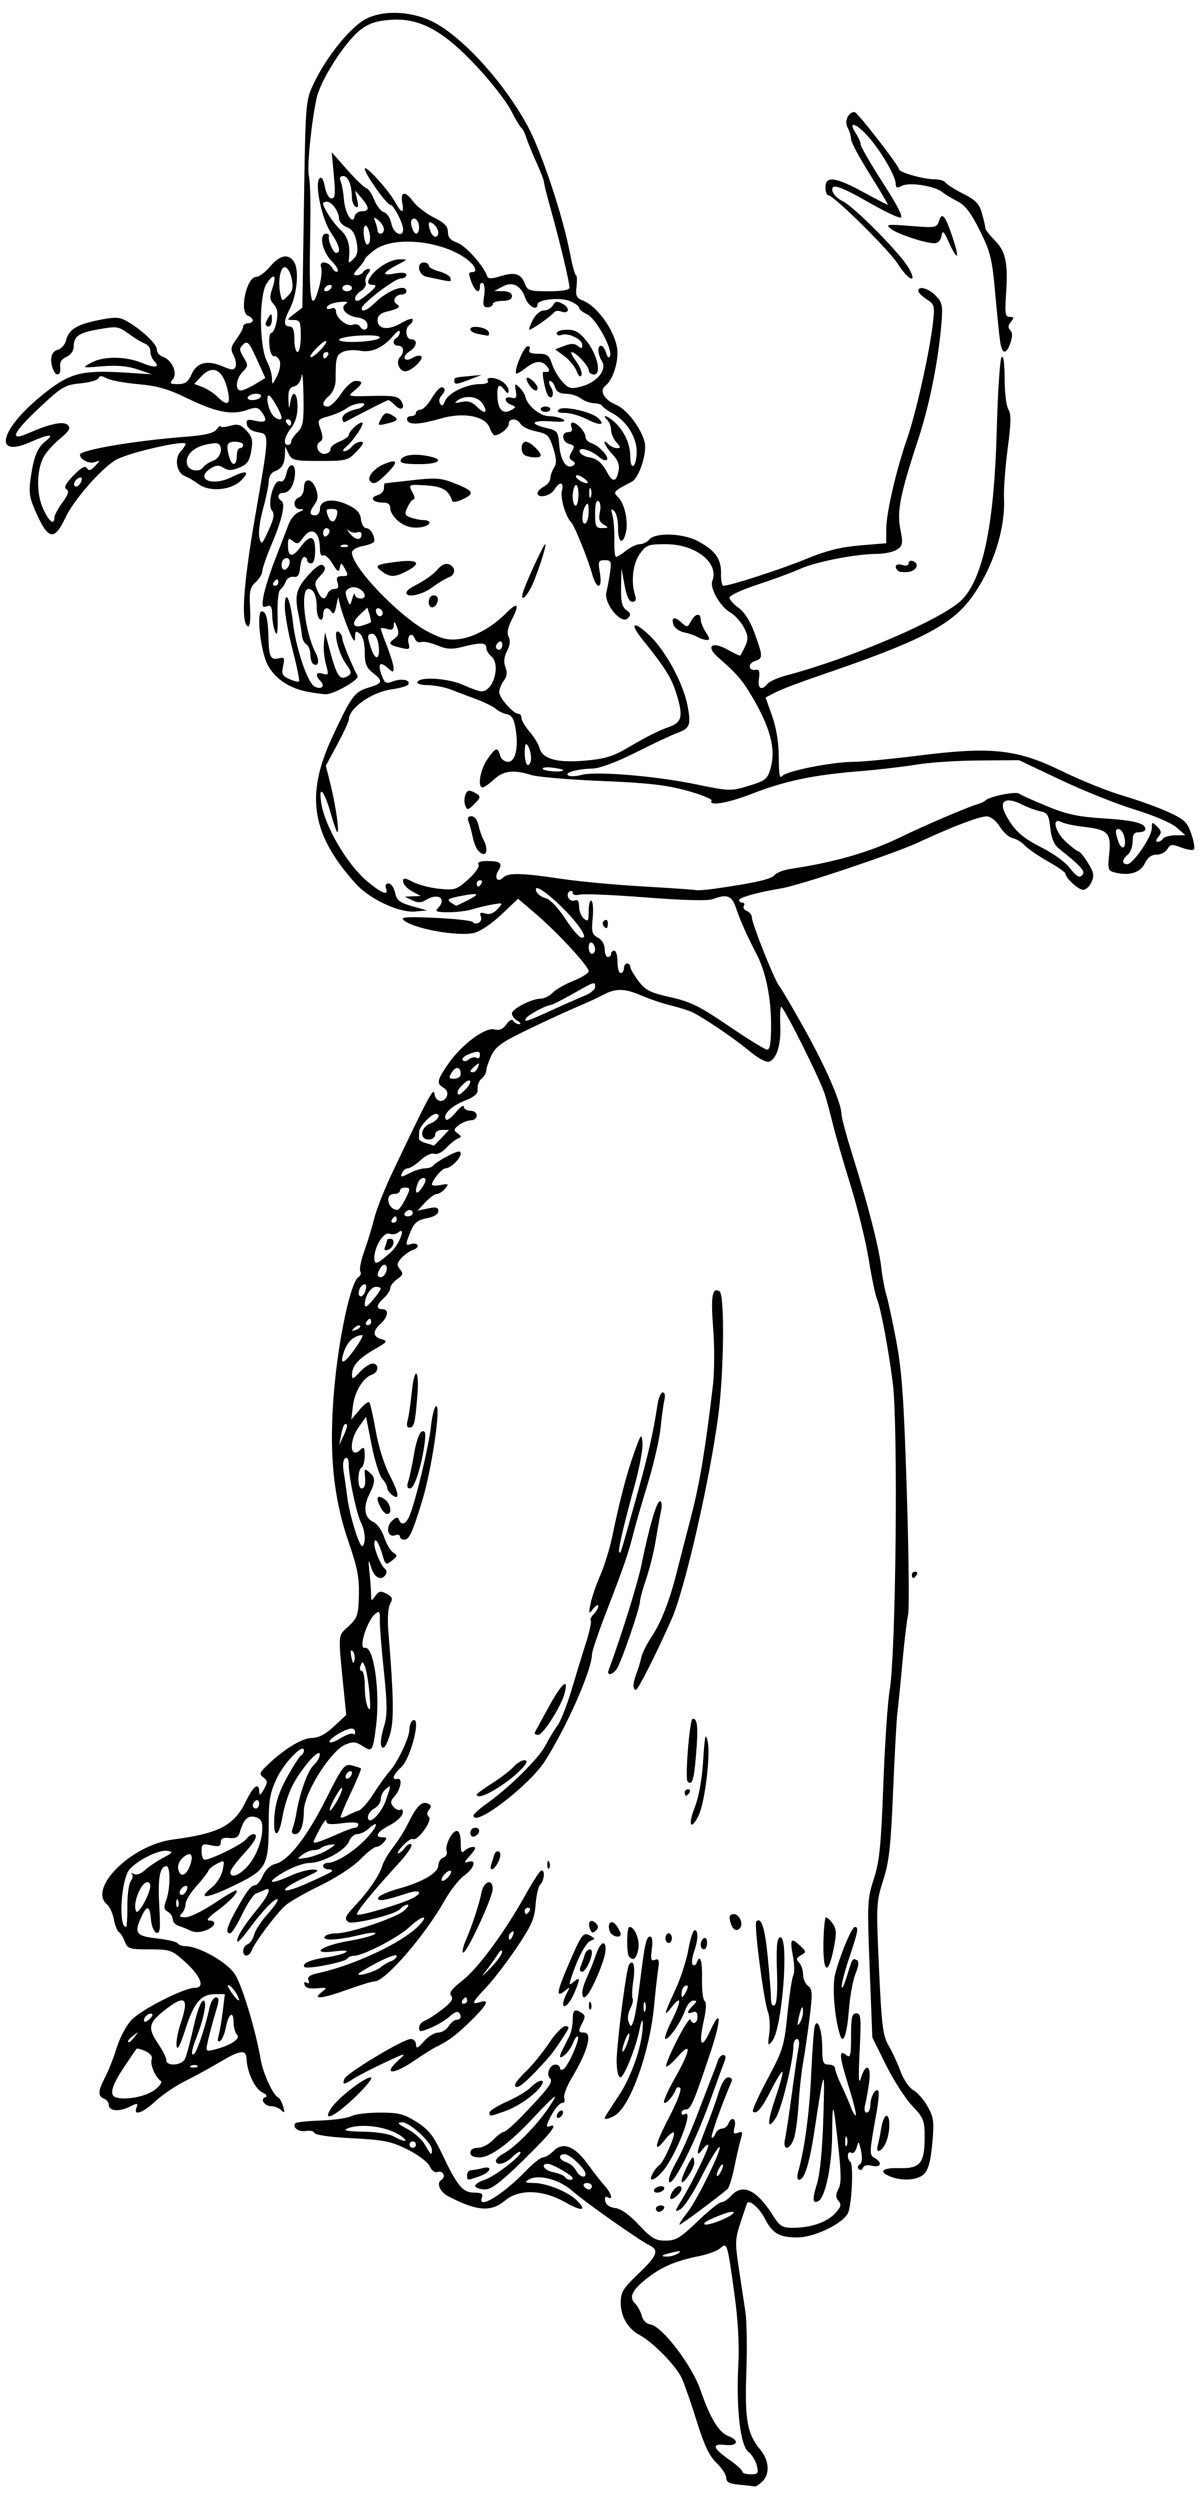 <?xml version="1.0" encoding="UTF-8" standalone="no"?>
<!-- Created with Inkscape (http://www.inkscape.org/) -->

<svg
   xmlns:dc="http://purl.org/dc/elements/1.1/"
   xmlns:cc="http://creativecommons.org/ns#"
   xmlns:rdf="http://www.w3.org/1999/02/22-rdf-syntax-ns#"
   xmlns:svg="http://www.w3.org/2000/svg"
   xmlns="http://www.w3.org/2000/svg"
   xmlns:sodipodi="http://sodipodi.sourceforge.net/DTD/sodipodi-0.dtd"
   xmlns:inkscape="http://www.inkscape.org/namespaces/inkscape"
   id="svg4216"
   version="1.1"
   inkscape:version="0.91 r13725"
   width="352.5"
   height="732.188"
   viewBox="0 0 352.5 732.188"
   sodipodi:docname="ComicCharacter210.svg">
  <defs
     id="defs4220" />
  <sodipodi:namedview
     pagecolor="#ffffff"
     bordercolor="#666666"
     borderopacity="1"
     objecttolerance="10"
     gridtolerance="10"
     guidetolerance="10"
     inkscape:pageopacity="0"
     inkscape:pageshadow="2"
     inkscape:window-width="1600"
     inkscape:window-height="837"
     id="namedview4218"
     showgrid="false"
     inkscape:zoom="0.91506615"
     inkscape:cx="176.25"
     inkscape:cy="366.09375"
     inkscape:window-x="-8"
     inkscape:window-y="-8"
     inkscape:window-maximized="1"
     inkscape:current-layer="svg4216" />
  <path
     style="fill:#000000"
     d="m 216.797,727.751 c -3.038,-0.274 -3.984,-0.75 -3.984,-2.005 0,-0.905 -1.283,-2.875 -2.851,-4.377 -2.104,-2.016 -3.613,-5.183 -5.759,-12.091 -1.599,-5.148 -3.586,-10.863 -4.414,-12.701 -1.627,-3.608 -8.436,-10.582 -12.383,-12.683 -3.437,-1.83 -5.53,-5.428 -5.53,-9.51 0,-3.015 0.707,-4.169 5.156,-8.41 5.554,-5.294 6.188,-6.886 3.315,-8.33 -3.276,-1.646 -19.152,-12.83 -22.659,-15.962 -3.75,-3.35 -9.92,-4.973 -12.716,-3.347 -1.416,0.824 -1.157,0.991 1.591,1.032 3.673,0.055 10.003,2.644 12.452,5.094 3.097,3.097 1.569,3.344 -3.387,0.547 -6.649,-3.753 -13.559,-3.939 -17.673,-0.477 -4.069,3.424 -8.292,3.095 -16.641,-1.294 -2.389,-1.256 -3.502,-3.817 -2.052,-4.722 1.558,-0.972 0.558,-3.002 -1.155,-2.345 -0.665,0.255 -1.654,-0.513 -2.199,-1.707 -0.556,-1.221 -3.4,-3.371 -6.495,-4.912 -4.795,-2.387 -6.889,-2.811 -16.219,-3.285 -6.324,-0.321 -10.85,-0.957 -11.048,-1.551 -0.184,-0.553 -1.326,-0.817 -2.537,-0.586 -2.095,0.401 -4.145,-1.157 -3.012,-2.29 0.294,-0.294 3.659,-0.645 7.478,-0.78 3.819,-0.135 7.812,-0.711 8.873,-1.279 1.061,-0.568 4.827,-1.032 8.37,-1.032 5.507,0 7.066,0.397 10.76,2.739 3.459,2.194 4.923,4.015 7.349,9.141 4.539,9.59 6.154,11.558 9.488,11.558 2.147,0 2.716,0.346 2.309,1.406 -1.477,3.848 6.178,-0.795 12.951,-7.856 2.038,-2.125 4.253,-3.863 4.922,-3.863 0.669,0 2.086,-0.87 3.15,-1.934 2.713,-2.713 6.181,-1.362 9.959,3.882 1.643,2.28 3.857,5.109 4.922,6.288 2.049,2.268 2.639,4.497 0.908,3.427 -0.638,-0.394 -0.901,0.029 -0.695,1.117 0.211,1.109 1.283,1.861 2.925,2.05 1.663,0.192 4.143,1.956 6.917,4.922 3.693,3.948 4.837,4.623 7.839,4.623 3.022,0 4.333,-0.788 9.353,-5.625 3.211,-3.094 6.358,-5.625 6.993,-5.625 0.635,0 1.918,-0.844 2.851,-1.875 3.371,-3.724 7.497,-1.805 12.227,5.687 2.034,3.222 2.771,3.687 5.832,3.683 5.259,-0.008 9.948,-1.592 12.383,-4.185 1.761,-1.874 1.959,-2.58 1.037,-3.692 -0.883,-1.064 -0.89,-1.842 -0.031,-3.447 0.856,-1.599 0.848,-4.452 -0.036,-12.482 -1.5,-13.626 -1.719,-14.027 -1.807,-3.313 -0.073,8.81 -1.942,17.991 -3.911,19.208 -1.816,1.122 -1.985,-0.384 -0.551,-4.915 0.916,-2.895 1.596,-9.895 1.894,-19.514 0.481,-15.51 0.289,-15.221 -2.617,3.939 -1.481,9.762 -2.925,14.342 -4.524,14.342 -0.493,0 -0.628,-0.949 -0.301,-2.109 1.94,-6.87 3.339,-17.208 3.862,-28.549 0.328,-7.114 0.797,-13.556 1.042,-14.315 0.861,-2.673 2.189,1.124 2.205,6.302 0.013,4.292 0.254,4.922 1.889,4.922 1.031,0 1.875,0.5 1.875,1.11 0,0.611 0.822,2.825 1.826,4.922 1.005,2.096 2.282,5.03 2.839,6.52 0.557,1.489 1.196,2.525 1.42,2.301 0.224,-0.224 -0.793,-4.269 -2.261,-8.989 -2.668,-8.583 -2.757,-10.514 -0.395,-8.553 1.032,0.857 1.258,-0.153 1.258,-5.633 0,-5.557 0.257,-6.677 1.534,-6.677 1.364,0 1.473,1.216 0.98,11.016 -0.398,7.91 -0.294,10.156 0.368,7.969 1.413,-4.671 3.108,-3.85 2.42,1.171 -0.318,2.32 -0.843,5.273 -1.167,6.562 -0.363,1.445 -0.19,2.344 0.451,2.344 0.572,0 1.046,-0.949 1.053,-2.109 0.016,-2.413 1.485,-5.142 2.318,-4.309 0.307,0.307 0.074,3.248 -0.519,6.535 -2.121,11.758 -2.142,12.28 -0.525,13.185 2.36,1.321 1.838,2.917 -0.742,2.269 -1.411,-0.354 -2.424,-0.127 -2.684,0.601 -0.23,0.644 -0.78,0.831 -1.222,0.416 -0.442,-0.415 -0.322,-1.052 0.268,-1.417 0.697,-0.431 0.834,-1.806 0.391,-3.933 -0.618,-2.967 -0.736,-3.066 -1.271,-1.067 -0.33,1.236 -1.028,1.932 -1.59,1.585 -0.55,-0.34 -1.001,0.014 -1.001,0.788 0,0.773 0.321,1.605 0.714,1.848 0.955,0.59 0.508,11.924 -0.584,14.796 -1.194,3.141 -9.787,7.373 -14.971,7.373 -5.267,0 -7.257,-1.162 -9.491,-5.541 -1.512,-2.964 -4.509,-5.613 -5.157,-4.559 -0.087,0.141 -0.955,2.676 -1.931,5.634 -1.631,4.946 -1.672,6.037 -0.516,13.594 0.691,4.519 1.566,10.326 1.944,12.904 0.378,2.578 0.487,10.454 0.241,17.501 -0.485,13.925 0.26,18.034 4.104,22.649 2.64,3.169 2.855,7.255 0.493,9.392 -0.943,0.853 -1.892,1.478 -2.109,1.388 -0.217,-0.09 -2.188,-0.325 -4.379,-0.523 z m 4.967,-5.642 c -0.345,-1.418 -1.465,-3.228 -2.489,-4.021 -2.356,-1.827 -3.603,-12.723 -2.93,-25.6 0.301,-5.761 -0.098,-13.024 -1.127,-20.474 -2.091,-15.145 -2.151,-15.344 -4.131,-13.568 -0.856,0.768 -3.665,1.82 -6.243,2.338 -6.653,1.337 -10.721,3.028 -14.812,6.158 -4.74,3.627 -5.866,5.796 -3.985,7.677 0.797,0.797 1.701,2.451 2.008,3.674 0.329,1.313 1.371,2.343 2.541,2.513 3.403,0.494 12.148,11.944 14.638,19.164 2.852,8.271 5.38,12.453 8.166,13.512 3.391,1.289 2.754,3.034 -0.95,2.602 -4.046,-0.472 -3.593,0.993 1.37,4.433 2.024,1.403 3.68,2.915 3.68,3.36 0,0.446 1.1,0.81 2.445,0.81 2.195,0 2.381,-0.264 1.818,-2.578 z M 198.75,659.957 c 1.027,-0.695 0.648,-0.782 -1.406,-0.323 -3.447,0.771 -4.195,1.308 -1.797,1.288 0.988,-0.007 2.43,-0.443 3.203,-0.966 z m 12.572,-9.705 c 4.776,-1.996 4.888,-3.418 0.127,-1.61 -2.296,0.872 -4.475,1.885 -4.843,2.253 -1.095,1.095 1.358,0.761 4.716,-0.642 z m -37.884,-9.939 c 0,-0.516 -0.658,-0.938 -1.462,-0.938 -0.804,0 -1.201,0.422 -0.882,0.938 0.319,0.516 0.976,0.938 1.462,0.938 0.485,0 0.882,-0.422 0.882,-0.938 z m -5.625,-2.358 c 0,-0.753 -5.956,-4.198 -7.266,-4.201 -2.378,-0.008 -1.079,1.937 1.66,2.485 1.558,0.312 3.059,0.934 3.337,1.383 0.542,0.877 2.269,1.131 2.269,0.334 z m 3.75,-1.256 c 0,-1.424 -4.554,-5.762 -6.049,-5.762 -2.086,0 -1.789,1.641 0.425,2.344 1.032,0.327 2.312,1.411 2.845,2.407 0.98,1.831 2.779,2.486 2.779,1.011 z m -45,-7.024 c 0,-2.109 -6.488,-8.116 -8.717,-8.071 -1.651,0.033 -1.344,0.421 1.531,1.938 1.978,1.043 4.298,3.131 5.156,4.64 1.758,3.09 2.029,3.29 2.029,1.493 z M 121.875,628.125 c 0,-0.516 -0.422,-0.938 -0.938,-0.938 -0.516,0 -0.938,0.422 -0.938,0.938 0,0.516 0.422,0.938 0.938,0.938 0.516,0 0.938,-0.422 0.938,-0.938 z m 126.246,-2.109 c -0.26,-0.645 -0.473,-0.117 -0.473,1.172 0,1.289 0.213,1.816 0.473,1.172 0.26,-0.645 0.26,-1.699 0,-2.344 z m -130.421,-0.273 c -3.77,-2.851 -11.962,-4.032 -15.981,-2.305 -1.299,0.558 0.142,0.83 4.688,0.885 3.696,0.045 7.586,0.648 8.906,1.38 3.14,1.742 4.672,1.768 2.387,0.04 z m 83.693,22.285 c 3.088,-3.898 11.211,-20.736 9.198,-19.066 -0.693,0.575 -3.081,4.655 -5.307,9.065 -2.226,4.411 -4.891,8.471 -5.923,9.023 -1.741,0.932 -1.716,0.743 0.344,-2.632 3.186,-5.218 8.273,-15.753 7.835,-16.224 -0.204,-0.22 -0.987,0.413 -1.739,1.406 -2.055,2.716 -1.704,0.513 0.99,-6.219 1.329,-3.32 3.033,-8.041 3.786,-10.49 0.873,-2.837 1.904,-4.453 2.84,-4.453 0.821,0 1.247,0.518 0.965,1.172 -2.895,6.716 -6.214,16.059 -5.838,16.435 0.26,0.26 0.74,-0.22 1.065,-1.067 0.325,-0.847 1.192,-1.54 1.926,-1.54 0.734,0 1.578,-0.633 1.875,-1.406 0.905,-2.358 2.462,-1.584 1.835,0.913 -0.477,1.9 -0.298,2.21 0.987,1.717 1.297,-0.498 1.45,-0.209 0.882,1.666 -0.378,1.247 -1.227,4.927 -1.888,8.177 -0.661,3.25 -1.58,6.232 -2.042,6.627 -3.147,2.686 -13.561,10.433 -14.024,10.433 -0.312,0 0.692,-1.591 2.232,-3.535 z m 10.454,-13.809 c 0,-0.516 -0.409,-0.305 -0.909,0.469 -0.5,0.773 -0.909,1.828 -0.909,2.344 0,0.516 0.409,0.305 0.909,-0.469 0.5,-0.773 0.909,-1.828 0.909,-2.344 z M 192.188,646.875 c 0,-0.516 0.658,-0.938 1.462,-0.938 0.804,0 1.201,0.422 0.882,0.938 -0.319,0.516 -0.976,0.938 -1.462,0.938 -0.485,0 -0.882,-0.422 -0.882,-0.938 z m 4.688,-4.688 c 0.991,-1.852 2.812,-2.58 2.812,-1.125 0,0.986 -2.036,3 -3.033,3 -0.431,0 -0.331,-0.844 0.22,-1.875 z m -5.156,-0.938 c 0.319,-0.516 1.212,-0.938 1.986,-0.938 0.773,0 1.146,0.422 0.827,0.938 -0.319,0.516 -1.212,0.938 -1.986,0.938 -0.773,0 -1.146,-0.422 -0.827,-0.938 z m -52.453,-0.862 c -0.293,-0.474 0.886,-1.33 2.621,-1.903 3.193,-1.054 11.382,-7.405 10.58,-8.206 -0.239,-0.24 -1.314,0.443 -2.389,1.518 -2.025,2.025 -4.766,2.628 -4.766,1.049 0,-0.497 0.949,-1.41 2.109,-2.027 3.181,-1.693 8.88,-7.309 12.485,-12.303 1.768,-2.449 2.971,-4.453 2.674,-4.453 -0.298,0 -2.934,2.583 -5.858,5.741 -7.24,7.817 -12.961,12.072 -16.233,12.072 -1.755,0 -2.678,-0.484 -2.678,-1.406 0,-0.859 0.874,-1.406 2.245,-1.406 1.235,0 3.239,-1.047 4.453,-2.328 1.214,-1.28 2.63,-2.338 3.145,-2.35 0.516,-0.012 3.258,-2.462 6.094,-5.445 7.255,-7.629 8.403,-9.224 7.378,-10.25 -1.169,-1.169 -0.016,-4.003 1.629,-4.003 0.718,0 1.306,0.447 1.306,0.993 0,0.546 0.47,0.703 1.044,0.348 1.353,-0.836 4.898,-8.837 4.217,-9.517 -0.286,-0.286 -0.911,0.504 -1.387,1.757 -0.476,1.253 -1.543,2.84 -2.37,3.526 -1.727,1.433 -1.908,0.858 -0.566,-1.807 0.516,-1.024 1.359,-2.7 1.875,-3.725 0.516,-1.024 0.938,-3.134 0.938,-4.688 0,-2.942 0.541,-3.345 2.675,-1.993 0.974,0.617 1.028,1.253 0.234,2.737 -1.363,2.546 -1.307,2.993 0.372,2.993 2.619,0 1.159,5.406 -3.611,13.371 -1.471,2.456 -2.433,5.092 -2.139,5.859 0.302,0.788 0.012,1.395 -0.668,1.395 -0.662,0 -2.089,1.661 -3.173,3.69 -1.417,2.656 -1.598,3.547 -0.643,3.181 3.006,-1.154 0.856,1.683 -7.453,9.831 -6.479,6.354 -9.413,8.61 -11.195,8.61 -1.328,0 -2.654,-0.388 -2.947,-0.862 z m 56.713,-1.951 c -0.01,-0.773 1.067,-3.305 2.393,-5.625 1.326,-2.32 4.102,-8.648 6.168,-14.062 2.066,-5.414 4.101,-10.688 4.523,-11.719 0.422,-1.031 1.003,-2.613 1.292,-3.516 0.288,-0.902 1.005,-1.641 1.592,-1.641 0.639,0 0.807,0.659 0.418,1.641 -0.357,0.902 -2.239,6.07 -4.183,11.484 -4.875,13.578 -12.148,27.548 -12.203,23.438 z m 3.73,0.378 c -0.024,-1.19 2.734,-6.941 3.329,-6.941 0.22,0 0.391,0.738 0.379,1.641 -0.023,1.777 -3.674,6.996 -3.708,5.3 z M 136.875,637.031 c 0,-0.773 0.527,-1.412 1.172,-1.419 0.645,-0.008 2.121,-0.267 3.281,-0.578 3.245,-0.87 2.508,1.206 -0.843,2.374 -3.708,1.293 -3.61,1.303 -3.61,-0.377 z m 54.347,-0.417 c 0.537,-1.003 1.396,-2.083 1.91,-2.401 1.286,-0.795 4.933,-8.961 4.289,-9.605 -0.286,-0.286 -1.418,0.621 -2.516,2.016 -3.613,4.593 -3.102,1.631 1.103,-6.397 2.332,-4.452 3.776,-8.234 3.31,-8.671 -0.454,-0.427 -0.995,-0.308 -1.2,0.263 -0.731,2.03 -2.975,4.574 -3.537,4.012 -0.314,-0.314 1.128,-3.57 3.205,-7.235 4.586,-8.093 4.971,-10.96 0.839,-6.254 -1.615,1.84 -3.154,3.129 -3.419,2.864 -0.265,-0.265 1.149,-3.694 3.142,-7.621 1.993,-3.927 3.778,-6.677 3.966,-6.112 0.577,1.73 2.061,1.14 2.061,-0.819 0,-1.255 -0.45,-1.673 -1.406,-1.306 -1.817,0.697 -1.79,-0.081 0.067,-1.938 1.256,-1.256 1.27,-1.473 0.092,-1.473 -0.76,0 -1.829,1.284 -2.376,2.854 -1.192,3.42 -4.612,8.396 -5.77,8.396 -0.456,0 0.38,-2.426 1.857,-5.391 2.892,-5.805 2.889,-7.739 -0.007,-3.97 -2.513,3.271 -2.268,2.066 1.003,-4.923 1.559,-3.331 3.291,-8.652 3.85,-11.824 0.559,-3.172 1.393,-5.767 1.853,-5.767 1.144,0 1.052,2.855 -0.209,6.47 -0.575,1.65 -0.728,3.295 -0.34,3.656 0.388,0.36 0.894,0.128 1.124,-0.517 1.007,-2.821 1.719,-0.723 1.591,4.688 -0.077,3.223 0.268,6.121 0.767,6.442 0.573,0.369 0.483,2.472 -0.247,5.732 -1.606,7.175 -0.698,8.672 1.855,3.061 3.28,-7.209 3.333,-3.43 0.089,6.295 -4.842,14.515 -5.768,16.674 -7.151,16.674 -0.731,0 -1.329,0.447 -1.329,0.993 0,0.546 0.422,0.732 0.938,0.413 2.998,-1.853 -2.861,12.908 -6.791,17.109 -2.424,2.591 -3.934,2.757 -2.612,0.287 z m 10.326,-54.717 c 0.008,-0.417 -0.408,-0.498 -0.923,-0.179 -0.516,0.319 -0.931,1.293 -0.923,2.165 0.012,1.366 0.14,1.391 0.923,0.179 0.5,-0.773 0.915,-1.748 0.923,-2.165 z m 59.311,55.573 c -3.589,-1.443 -2.335,-2.604 2.652,-2.456 6.073,0.181 7.426,-1.449 7.426,-8.942 0,-5.051 -0.267,-5.728 -3.701,-9.373 -2.035,-2.161 -5.485,-7.541 -7.666,-11.955 l -3.965,-8.026 -0.777,-20.156 c -0.739,-19.165 -0.68,-20.456 1.214,-26.25 1.659,-5.079 2.124,-9.686 2.79,-27.656 0.44,-11.859 1.275,-24.305 1.857,-27.656 1.838,-10.592 2.507,-77.747 0.897,-90.061 -1.357,-10.384 -3.48,-21.675 -4.571,-24.32 -0.53,-1.286 -1.638,-6.557 -2.461,-11.713 -0.823,-5.156 -3.195,-14.859 -5.272,-21.562 -2.077,-6.703 -4.4,-14.719 -5.163,-17.812 -0.763,-3.094 -1.839,-7.102 -2.39,-8.906 -1.344,-4.396 -12.301,-26.304 -12.871,-25.735 -0.248,0.248 -0.347,2.668 -0.222,5.379 0.257,5.551 -1.022,9.818 -3.193,10.651 -0.897,0.344 -3.157,-0.851 -5.873,-3.107 -4.372,-3.63 -12.984,-9.489 -16.603,-11.295 -1.031,-0.515 -3.917,-1.434 -6.412,-2.043 -2.495,-0.609 -6.292,-1.88 -8.438,-2.825 -4.957,-2.184 -7.663,-2.259 -11.305,-0.315 -1.599,0.854 -5.017,2.435 -7.595,3.514 -2.578,1.079 -8.967,4.014 -14.197,6.523 -7.872,3.776 -9.769,5.105 -11.016,7.72 -0.828,1.737 -1.506,3.725 -1.506,4.418 0,0.693 -0.62,1.775 -1.379,2.404 -0.758,0.629 -1.286,1.986 -1.172,3.015 0.157,1.415 -0.79,2.267 -3.883,3.495 -3.947,1.567 -6.562,4.266 -5.329,5.499 0.328,0.328 1.617,-0.653 2.865,-2.18 1.248,-1.527 2.284,-2.249 2.302,-1.604 0.019,0.645 0.877,1.172 1.909,1.172 1.042,0 1.875,0.625 1.875,1.406 0,0.773 -0.763,1.406 -1.696,1.406 -0.933,0 -2.515,0.625 -3.516,1.388 -1.584,1.209 -1.638,1.521 -0.414,2.415 1.204,0.879 1.213,1.103 0.065,1.559 -0.738,0.293 -2.269,1.532 -3.402,2.755 -1.185,1.279 -2.659,1.994 -3.47,1.683 -0.8,-0.307 -2.529,0.497 -4.001,1.861 -1.425,1.321 -3.117,2.402 -3.76,2.402 -0.643,0 -1.414,0.638 -1.713,1.417 -0.485,1.265 -0.249,1.265 2.197,0 1.507,-0.78 3.581,-1.417 4.607,-1.417 1.026,0 2.1,-0.378 2.386,-0.84 0.286,-0.462 2.209,-1.721 4.274,-2.797 2.766,-1.442 3.755,-1.629 3.755,-0.711 0,1.464 -2.968,4.349 -4.474,4.349 -1.011,0 -3.964,3.55 -3.964,4.766 0,0.329 1.16,0.378 2.578,0.109 2.315,-0.44 2.447,-0.331 1.291,1.068 -0.708,0.857 -1.794,1.557 -2.415,1.557 -0.62,0 -2.151,1.104 -3.401,2.453 l -2.273,2.453 3.047,-0.653 c 2.397,-0.513 3.047,-0.346 3.047,0.786 0,0.91 -1.243,1.671 -3.38,2.072 -2.675,0.502 -3.653,1.287 -4.688,3.762 -1.646,3.94 -1.637,4.453 0.069,3.798 0.757,-0.29 1.607,-0.155 1.889,0.301 0.282,0.456 -0.282,1.081 -1.253,1.389 -0.971,0.308 -2.512,1.385 -3.424,2.394 -1.38,1.525 -1.454,2.08 -0.443,3.299 1.023,1.233 0.895,1.69 -0.808,2.883 -1.113,0.78 -2.024,1.961 -2.024,2.626 0,0.664 -0.844,1.971 -1.875,2.905 -2.228,2.016 -2.409,3.281 -0.469,3.281 1.99,0 1.744,2.217 -0.469,4.219 -2.459,2.225 -2.375,3.864 0.234,4.575 1.924,0.525 1.746,0.784 -2.031,2.956 -4.691,2.697 -6.568,4.79 -6.611,7.371 -0.026,1.547 0.268,1.456 2.269,-0.703 1.264,-1.364 2.952,-2.481 3.75,-2.481 1.988,0 1.838,2.555 -0.19,3.242 -2.595,0.879 -5.079,4.998 -5.58,9.254 l -0.46,3.911 2.35,-2.812 c 1.293,-1.547 2.596,-2.57 2.896,-2.273 0.3,0.297 1.162,4.075 1.917,8.395 0.813,4.658 2.51,10.028 4.168,13.191 2.742,5.231 2.917,7.479 0.421,5.408 -0.692,-0.574 -1.258,-1.487 -1.258,-2.027 0,-0.541 -0.659,-1.711 -1.464,-2.601 -0.805,-0.89 -2.195,-5.329 -3.087,-9.866 l -1.623,-8.248 -2.069,2.905 c -3.11,4.368 -2.651,9.854 0.556,6.647 0.875,-0.875 1.125,-0.471 1.125,1.82 0,1.62 -0.422,3.205 -0.938,3.524 -1.222,0.755 -1.222,6.094 0,6.094 0.999,0 1.276,-1.214 0.954,-4.175 -0.171,-1.576 0.01,-1.658 1.298,-0.588 1.875,1.556 1.88,2.771 0.025,6.489 -1.879,3.766 -1.427,6.937 1.148,8.068 1.133,0.497 2.543,2.473 3.212,4.499 0.656,1.987 1.856,4.013 2.668,4.503 1.304,0.787 1.258,1.06 -0.4,2.347 -1.776,1.379 -1.924,1.285 -2.812,-1.798 -1.064,-3.694 -2.344,-5.408 -2.344,-3.139 0,1.867 2.001,6.547 3.148,7.361 0.463,0.329 0.552,1.067 0.198,1.641 -1.233,1.996 -3.299,1.022 -4.253,-2.005 -0.872,-2.766 -0.918,-2.625 -0.496,1.537 0.256,2.521 0.465,5.449 0.465,6.507 0,1.829 0.061,1.84 1.246,0.219 1.035,-1.416 1.592,-1.519 3.293,-0.609 1.707,0.914 1.877,1.414 1.021,3.012 -0.617,1.153 -0.819,4.405 -0.505,8.164 1.541,18.494 1.677,25.731 0.556,29.733 -0.642,2.293 -1.535,4.17 -1.983,4.17 -1.121,0 -1.022,-2.376 0.282,-6.727 0.854,-2.849 0.817,-6.313 -0.166,-15.578 -0.695,-6.553 -1.23,-13.302 -1.189,-14.999 0.063,-2.646 -0.127,-2.918 -1.338,-1.914 -2.465,2.046 -5.043,10.411 -3.069,9.958 2.654,-0.609 4.574,12.975 3.273,23.166 -0.914,7.162 -1.115,7.448 -3.938,5.598 -1.915,-1.255 -2.821,-1.337 -4.959,-0.452 -4.372,1.811 -12.199,14.249 -12.224,19.426 -0.02,4.134 -1.024,6.834 -2.541,6.834 -0.947,0 -1.193,-0.528 -0.763,-1.641 0.349,-0.902 0.842,-2.906 1.096,-4.453 0.976,-5.956 3.351,-12.54 5.091,-14.115 0.999,-0.904 1.799,-2.317 1.778,-3.14 -0.055,-2.103 -5.781,4.545 -8.213,9.535 -1.064,2.184 -2.28,6.048 -2.701,8.588 -1.114,6.714 -2.904,6.61 -2.372,-0.138 0.305,-3.867 1.356,-7.092 3.671,-11.268 1.784,-3.218 3.631,-6.091 4.105,-6.383 0.474,-0.293 0.861,-0.958 0.861,-1.478 0,-2.364 -5.755,3.494 -7.912,8.053 -1.974,4.174 -2.402,6.459 -2.406,12.867 -0.009,12.95 -0.544,13.945 -9.951,18.521 -8.24,4.008 -11.272,4.303 -6.704,0.652 1.407,-1.125 2.832,-3.41 3.165,-5.078 0.593,-2.963 0.554,-3.006 -1.663,-1.855 -1.248,0.648 -2.403,1.6 -2.565,2.115 -0.162,0.516 -1.725,2.521 -3.473,4.456 -1.748,1.935 -3.179,4.277 -3.179,5.203 0,0.927 -0.506,2.191 -1.125,2.81 -0.875,0.875 -0.615,1.12 1.172,1.104 1.263,-0.012 5.039,-1.863 8.391,-4.115 3.352,-2.251 6.259,-3.94 6.462,-3.751 0.621,0.577 -2.056,3.377 -5.899,6.169 -2.225,1.616 -3.051,2.656 -2.109,2.656 2.435,0 1.807,1.823 -0.995,2.888 -1.66,0.631 -3.206,0.652 -4.453,0.062 -1.051,-0.498 -2.649,-1.141 -3.552,-1.429 -0.902,-0.288 -1.641,-1.149 -1.641,-1.913 0,-0.764 -0.652,-1.754 -1.449,-2.2 -1.161,-0.65 -1.254,-1.324 -0.469,-3.389 1.224,-3.22 1.285,-9.956 0.089,-9.956 -1.948,0 -2.587,3.454 -2.128,11.503 0.396,6.947 0.25,8.357 -0.828,8.002 -0.723,-0.238 -1.439,-1.971 -1.6,-3.874 -0.345,-4.083 -1.156,-4.35 -2.756,-0.905 -2.277,4.903 -1.691,5.748 4.474,6.445 3.105,0.351 5.872,1.005 6.149,1.453 0.277,0.448 1.269,0.814 2.206,0.814 3.95,0 12.2,4.654 14.496,8.178 2.144,3.29 6.14,16.478 7.594,25.06 0.672,3.968 3.629,10.444 5.01,10.973 0.461,0.176 1.153,1.376 1.537,2.665 0.571,1.916 0.474,2.13 -0.532,1.172 -0.677,-0.645 -1.965,-1.172 -2.863,-1.172 -2.011,0 -3.458,-2.085 -1.825,-2.629 0.74,-0.247 0.391,-0.797 -0.927,-1.462 -2.155,-1.086 -4.416,-5.931 -4.544,-9.738 -0.097,-2.86 -1.875,-2.663 -7.764,0.859 -2.73,1.633 -7.283,4.123 -10.119,5.534 -2.836,1.411 -6.791,4.083 -8.79,5.938 -3.824,3.549 -6.573,4.472 -5.575,1.871 0.517,-1.347 0.298,-1.364 -2.139,-0.166 -3.075,1.513 -5.996,1.198 -5.996,-0.646 0,-0.68 -0.633,-1.48 -1.406,-1.777 -1.855,-0.712 -1.774,-2.276 0.325,-6.237 0.952,-1.797 2.498,-5.73 3.435,-8.74 0.964,-3.095 2.89,-6.659 4.434,-8.202 3.132,-3.132 15.366,-9.294 18.452,-9.294 3.1,0 1.747,-3.442 -3.039,-7.732 -3.712,-3.327 -4.256,-3.513 -10.271,-3.516 -5.843,-0.002 -6.42,-0.183 -7.208,-2.255 -0.471,-1.239 -1.257,-2.5 -1.746,-2.802 -0.489,-0.302 -1.159,-1.988 -1.489,-3.747 -0.33,-1.759 -1.221,-3.713 -1.981,-4.344 -5.706,-4.736 7.122,-17.414 19.244,-19.018 13.739,-1.818 18.006,-4.084 21.573,-11.452 2.097,-4.331 3.714,-5.427 3.773,-2.556 0.025,1.249 0.35,1.081 1.359,-0.703 1.157,-2.046 1.143,-2.483 -0.109,-3.44 -1.265,-0.967 -1.201,-1.33 0.542,-3.073 4.848,-4.848 10.612,-8.488 13.481,-8.512 2.094,-0.018 4.046,-1.021 6.593,-3.388 l 3.618,-3.362 -0.624,-6.222 c -1.821,-18.154 -1.911,-16.763 1.277,-19.741 2.653,-2.478 2.915,-3.258 3.059,-9.126 0.125,-5.096 -0.47,-8.221 -2.893,-15.188 -4.727,-13.589 -5.989,-27.057 -4.285,-45.758 1.365,-14.983 4.833,-30.843 7.044,-32.21 0.63,-0.389 0.875,-1.146 0.544,-1.681 -0.331,-0.535 0.2,-3.219 1.18,-5.964 0.98,-2.745 2.304,-7.1 2.943,-9.678 0.639,-2.578 3.072,-8.695 5.406,-13.594 10.874,-22.818 11.922,-24.761 12.225,-22.68 0.349,2.395 2.773,2.751 3.625,0.533 0.352,-0.916 -0.034,-1.868 -0.967,-2.39 -2.151,-1.204 -1.97,-2.172 1.294,-6.916 3.908,-5.68 10.827,-10.868 13.574,-10.178 1.504,0.377 2.53,-0.055 3.533,-1.487 0.88,-1.256 1.649,-1.639 2.036,-1.013 0.342,0.553 1.124,0.994 1.739,0.978 0.614,-0.016 0.378,-0.459 -0.524,-0.984 C 150.738,298.462 150,297.498 150,296.846 c 0,-1.372 5.77,-4.346 8.433,-4.346 0.994,0 2.561,-0.777 3.484,-1.726 0.922,-0.949 3.679,-2.531 6.127,-3.516 2.447,-0.984 4.451,-2.245 4.453,-2.802 0.005,-1.438 -9.128,-11.345 -15.393,-16.697 l -5.299,-4.527 -4.945,4.677 c -2.85,2.696 -6.248,4.963 -8.02,5.352 -4.888,1.074 -17.842,-1.303 -20.572,-3.775 -1,-0.905 0.959,-1.042 9.375,-0.653 5.852,0.27 10.772,0.831 10.934,1.245 0.162,0.415 0.874,0.532 1.581,0.26 0.708,-0.272 1.038,-1.14 0.735,-1.931 -0.419,-1.091 -0.104,-1.295 1.308,-0.847 1.229,0.39 2.441,-0.052 3.575,-1.305 1.694,-1.872 1.677,-1.888 -1.483,-1.339 -1.759,0.306 -4.421,0.942 -5.916,1.413 -1.495,0.471 -4.638,0.857 -6.984,0.857 -3.318,0 -4.016,-0.25 -3.141,-1.125 2.841,-2.841 0.149,-4.725 -3.498,-2.447 -1.337,0.835 -2.334,0.851 -3.972,0.064 l -2.186,-1.052 2.344,-0.101 2.344,-0.101 -2.578,-1.399 c -1.418,-0.769 -2.578,-2.029 -2.578,-2.799 0,-1.219 0.378,-1.205 2.918,0.109 1.605,0.83 5.085,1.725 7.734,1.988 4.486,0.446 5.066,0.255 8.452,-2.787 2.031,-1.825 3.351,-3.726 2.992,-4.308 -0.424,-0.686 0.443,-1.042 2.537,-1.042 3.915,0 4.634,0.637 3.239,2.871 -1.28,2.05 -0.203,3.586 1.395,1.988 1.473,-1.473 5.382,-1.399 16.825,0.32 5.234,0.786 16.094,1.804 24.134,2.262 8.04,0.458 15.04,0.942 15.556,1.075 0.516,0.133 3.047,-0.059 5.625,-0.428 11.536,-1.648 16.418,-2.755 17.406,-3.945 0.585,-0.705 2.603,-1.515 4.485,-1.801 13.385,-2.035 23.318,-4.895 32.488,-9.353 7.081,-3.443 19.456,-8.735 22.496,-9.621 1.031,-0.301 2.086,-0.802 2.344,-1.114 0.904,-1.094 8.894,-2.73 9.833,-2.012 0.522,0.399 4.215,2.066 8.208,3.704 5.758,2.363 9.152,3.098 16.406,3.552 9.074,0.568 12.428,1.421 12.428,3.161 0,0.497 -0.844,0.905 -1.875,0.905 -1.441,0 -1.875,0.625 -1.875,2.698 0,1.484 -0.633,3.223 -1.406,3.865 -1.733,1.438 -1.821,2.812 -0.18,2.812 1.706,0 7.212,-8.048 7.212,-10.541 0,-1.911 0.105,-1.944 1.56,-0.488 1.289,1.289 1.35,1.813 0.354,3.013 -0.743,0.896 -0.824,1.453 -0.209,1.453 0.548,0 1.258,-0.422 1.576,-0.938 0.319,-0.516 1.926,-0.951 3.571,-0.967 l 2.992,-0.03 -2.587,-2.276 c -1.477,-1.3 -6.706,-3.536 -12.188,-5.212 -5.28,-1.614 -15.085,-5.534 -21.788,-8.71 l -12.188,-5.774 -11.719,0.078 c -6.445,0.043 -14.664,0.583 -18.264,1.199 -3.6,0.616 -11.442,1.521 -17.427,2.01 -13.038,1.065 -21.405,2.845 -30.951,6.584 -6.806,2.666 -12.769,3.676 -11.725,1.987 0.272,-0.439 -2.973,-1.758 -7.21,-2.931 -6.012,-1.664 -11.513,-2.288 -25.048,-2.842 -9.539,-0.39 -18.818,-1.18 -20.619,-1.756 -5.076,-1.623 -8.117,-1.26 -10.876,1.297 -1.391,1.289 -2.889,2.344 -3.33,2.344 -1.58,0 -0.76,-5.101 1.309,-8.139 2.448,-3.596 3.113,-3.813 3.787,-1.236 0.28,1.072 1.279,1.875 2.33,1.875 2.212,0 3.138,-4.135 2.202,-9.834 -0.446,-2.716 -1.124,-3.833 -2.475,-4.081 -1.023,-0.188 -2.494,-0.898 -3.267,-1.578 -0.773,-0.68 -3.305,-1.939 -5.625,-2.797 -2.32,-0.858 -5.695,-2.138 -7.5,-2.844 -1.805,-0.706 -4.888,-1.303 -6.852,-1.325 -2.133,-0.025 -3.338,-0.419 -2.992,-0.979 0.978,-1.582 9.144,-1.001 13.462,0.958 2.248,1.02 4.608,1.854 5.245,1.854 3.577,0 5.764,-7.899 2.855,-10.312 -0.773,-0.642 -1.406,-1.748 -1.406,-2.459 0,-1.556 -1.613,-1.621 -6.937,-0.28 -3.221,0.811 -4.702,0.726 -7.469,-0.431 -1.898,-0.793 -4.02,-1.224 -4.714,-0.958 -0.694,0.266 -1.525,-0.199 -1.845,-1.035 -0.824,-2.148 -2.4,-0.863 -1.793,1.461 0.446,1.706 0.199,1.849 -2.197,1.273 -3.633,-0.873 -3.922,-1.266 -1.981,-2.685 1.294,-0.946 1.459,-1.694 0.761,-3.439 -0.691,-1.727 -0.906,-1.846 -0.952,-0.526 -0.044,1.268 -0.539,1.552 -1.934,1.109 -1.031,-0.327 -1.875,-0.371 -1.875,-0.098 0,0.273 0.844,2.638 1.875,5.254 1.031,2.616 1.875,5.439 1.875,6.274 0,1.384 -0.15,1.381 -1.717,-0.037 -2.267,-2.051 -3.007,-1.14 -1.759,2.166 0.891,2.359 1.279,2.566 3.341,1.782 2.525,-0.96 5.253,-0.39 4.439,0.927 -0.276,0.447 -2.416,1.075 -4.754,1.396 -5.878,0.806 -12.553,5.449 -12.644,8.796 -0.017,0.632 -1.542,3.947 -3.389,7.367 l -3.358,6.219 1.44,5.758 c 1.465,5.858 2.572,13.726 1.931,13.726 -0.194,0 -1.045,-2.426 -1.89,-5.391 -1.96,-6.876 -3.678,-8.82 -2.831,-3.204 1.038,6.89 7.672,18.172 13.544,23.034 4.306,3.565 6.326,4.297 5.432,1.966 -0.32,-0.834 -0.01,-1.406 0.763,-1.406 0.716,0 1.571,1.222 1.899,2.715 0.498,2.266 1.324,2.918 4.996,3.948 l 4.4,1.233 -3.537,0.329 c -4.648,0.432 -13.256,-3.594 -17.347,-8.112 -12.975,-14.332 -14.859,-25.831 -7.006,-42.766 5.634,-12.15 6.58,-13.455 10.632,-14.669 4.293,-1.286 4.478,-1.9 1.321,-4.384 -1.877,-1.477 -2.344,-2.68 -2.344,-6.047 0,-2.593 -0.539,-4.651 -1.406,-5.37 -1.182,-0.981 -1.411,-0.813 -1.437,1.057 -0.023,1.667 -0.473,1.168 -1.799,-1.995 -0.973,-2.32 -2.082,-5.484 -2.465,-7.031 l -0.697,-2.812 -0.571,2.812 c -0.378,1.862 -0.821,2.416 -1.309,1.641 -1.137,-1.804 -2.503,-1.39 -2.503,0.758 0,1.062 -0.422,1.67 -0.938,1.351 -0.516,-0.319 -0.938,-1.786 -0.938,-3.26 0,-3.629 -0.873,-5.646 -2.444,-5.646 -2.484,0 -1.077,12.55 2.091,18.657 1.239,2.389 0.872,4.274 -0.649,3.334 -0.48,-0.297 -0.873,-1.548 -0.873,-2.781 0,-1.233 -0.527,-2.579 -1.172,-2.992 -0.645,-0.412 -1.232,-1.593 -1.305,-2.625 -0.073,-1.031 -0.561,-3.957 -1.083,-6.501 -1.112,-5.416 -0.514,-7.42 3.5,-11.716 2.074,-2.22 3.253,-2.871 3.946,-2.178 0.693,0.693 0.404,1.573 -0.966,2.944 -1.661,1.661 -1.793,2.31 -0.881,4.312 1.222,2.682 2.203,2.994 2.987,0.951 0.297,-0.773 1.214,-1.406 2.038,-1.406 1.072,0 1.329,-0.534 0.904,-1.875 -0.466,-1.469 -0.168,-1.875 1.376,-1.875 1.764,0 1.849,-0.222 0.807,-2.109 -1.059,-1.92 -1.197,-1.953 -1.528,-0.366 -0.303,1.45 -0.667,1.245 -2.165,-1.218 -0.991,-1.629 -2.216,-2.705 -2.724,-2.391 C 94.162,162.981 93.75,162.199 93.75,160.913 c 0,-5.34 -2.485,-6.942 -5.062,-3.264 -1.185,1.692 -1.655,1.827 -2.866,0.823 -1.241,-1.03 -1.448,-0.859 -1.448,1.202 0,3.529 1.305,3.746 3.629,0.602 2.868,-3.879 4.34,-3.549 4.34,0.974 0,2.375 -0.43,3.75 -1.172,3.75 C 90.527,165 90,164.578 90,164.062 c 0,-0.516 -0.395,-0.938 -0.878,-0.938 -0.483,0 -1.01,1.371 -1.172,3.047 -0.223,2.308 -0.695,2.979 -1.947,2.769 -0.918,-0.155 -1.93,0.47 -2.275,1.406 -0.342,0.927 -1.063,1.978 -1.601,2.337 -0.561,0.374 -0.902,3.577 -0.799,7.5 0.123,4.696 -0.085,6.259 -0.664,4.973 -0.464,-1.031 -0.873,-3.291 -0.91,-5.022 -0.053,-2.514 -0.374,-3.029 -1.598,-2.559 -1.304,0.5 -1.448,0.068 -0.965,-2.905 0.312,-1.921 1.886,-6.887 3.499,-11.034 1.613,-4.148 3.38,-8.74 3.927,-10.205 0.547,-1.465 1.877,-3.02 2.955,-3.456 1.601,-0.647 1.659,-0.804 0.32,-0.852 -2.004,-0.073 -2.183,-2.723 -0.234,-3.47 0.773,-0.297 1.406,-1.549 1.406,-2.783 0,-3.11 2.419,-2.847 3.546,0.386 0.677,1.943 0.579,3.091 -0.377,4.398 -1.672,2.286 -1.638,3.286 0.113,3.286 0.777,0 1.406,-0.831 1.406,-1.857 0,-2.716 3.728,-3.296 8.073,-1.257 2.751,1.291 3.719,2.344 3.943,4.288 0.163,1.417 0.856,2.576 1.54,2.576 1.165,0 2.382,1.934 2.382,3.784 0,0.45 -1.477,1.095 -3.281,1.434 -1.906,0.357 -3.281,1.169 -3.281,1.936 0,4.338 14.247,19.111 22.445,23.274 4.114,2.089 5.881,2.483 9.128,2.038 4.363,-0.598 9.57,-3.507 13.675,-7.641 3.335,-3.358 3.951,-2.666 1.648,1.851 -1.254,2.459 -1.559,4.077 -0.975,5.168 0.559,1.044 0.399,2.457 -0.468,4.127 -0.904,1.742 -1.053,3.233 -0.477,4.75 0.589,1.549 0.446,2.731 -0.476,3.948 -0.724,0.956 -1.33,2.457 -1.346,3.336 -0.031,1.686 4.114,6.371 5.638,6.371 0.492,0 0.895,0.567 0.895,1.26 0,0.693 1.066,2.486 2.368,3.984 1.302,1.498 2.605,3.637 2.894,4.753 0.834,3.217 5.097,4.415 13.258,3.725 5.72,-0.484 8.228,-1.223 12.374,-3.65 6.119,-3.582 8.944,-5.005 12.489,-6.289 3.599,-1.304 4.003,-3.075 2.121,-9.291 -1.511,-4.99 -3.239,-7.77 -10.244,-16.486 -3.885,-4.833 -2.189,-5.313 2.503,-0.708 4.668,4.581 9.708,14.009 10.9,20.386 1.051,5.623 0.693,6.56 -3.027,7.923 -1.639,0.6 -7.111,3.17 -12.161,5.711 -5.681,2.858 -10.507,4.655 -12.656,4.713 -4.582,0.123 -8.424,1.219 -7.114,2.029 0.566,0.35 2.28,0.277 3.809,-0.161 4.028,-1.155 21.647,0.279 33.457,2.723 9.938,2.057 10.322,2.068 15.589,0.474 4.895,-1.482 5.493,-1.953 6.396,-5.037 1.616,-5.517 0.059,-11.731 -5.196,-20.746 -2.959,-5.076 -4.607,-7.002 -10.032,-11.725 -3.898,-3.393 -2.021,-5.013 2.721,-2.349 1.937,1.088 3.592,1.852 3.677,1.698 2.502,-4.521 2.593,-5.228 1.054,-8.203 -0.859,-1.662 -2.693,-3.672 -4.074,-4.467 -2.915,-1.677 -5.99,-7.099 -5.198,-9.164 2.043,-5.324 -4.866,-10.79 -13.638,-10.79 -5.157,0 -5.735,0.218 -7.628,2.877 -2.039,2.864 -2.628,8.131 -1.356,12.138 0.409,1.288 0.16,1.86 -0.807,1.86 -0.947,0 -1.687,-1.586 -2.296,-4.922 l -0.898,-4.922 -0.111,5.522 c -0.086,4.261 0.263,5.798 1.529,6.734 1.365,1.009 1.431,1.419 0.392,2.447 -1.917,1.896 -7.051,-4.429 -6.227,-7.671 0.328,-1.289 0.817,-3.926 1.087,-5.859 0.44,-3.143 0.274,-3.516 -1.564,-3.516 -1.879,0 -2.001,0.322 -1.422,3.75 0.82,4.854 -0.981,5.038 -2.298,0.234 -1.178,-4.295 -5.146,-14.086 -6.087,-15.022 -1.618,-1.607 -3.275,-7.15 -2.756,-9.217 0.685,-2.729 -0.626,-2.946 -2.235,-0.371 -1.186,1.899 -4.905,2.635 -4.905,0.97 0,-0.497 0.844,-1.356 1.875,-1.908 1.031,-0.552 1.875,-1.627 1.875,-2.389 0,-0.762 0.482,-2.158 1.072,-3.103 0.819,-1.311 0.763,-2.685 -0.234,-5.812 -1.176,-3.685 -1.68,-4.172 -5.036,-4.863 -2.051,-0.422 -4.076,-1.387 -4.5,-2.144 -0.997,-1.782 -3.49,-1.784 -3.49,-0.003 0,1.209 -2.656,3.314 -4.18,3.314 -0.304,0 -0.932,-0.996 -1.395,-2.214 -1.299,-3.415 -7.515,-4.634 -14.112,-2.766 -6.544,1.853 -9.553,2.011 -10.065,0.527 -0.222,-0.645 0.264,-1.172 1.08,-1.172 0.816,0 1.484,-0.422 1.484,-0.938 0,-0.516 0.591,-0.938 1.314,-0.938 0.723,0 2.185,-1.477 3.25,-3.281 1.065,-1.805 2.372,-3.281 2.905,-3.281 1.271,0 1.235,1.234 -0.074,2.543 -0.574,0.574 -0.715,1.574 -0.314,2.223 0.53,0.857 0.92,0.663 1.427,-0.709 0.87,-2.351 6.272,-4.995 10.205,-4.995 1.735,0 2.721,-0.388 2.381,-0.938 -0.846,-1.369 2.533,-1.09 4.453,0.368 0.902,0.685 1.627,1.832 1.611,2.548 -0.021,0.931 -0.397,0.818 -1.316,-0.394 -1.514,-1.997 -2.166,-1.185 -1.947,2.426 0.213,3.52 1.686,4.896 3.906,3.65 1.626,-0.913 1.632,-1.01 0.09,-1.604 -2.184,-0.842 -2.115,-2.649 0.08,-2.075 1.414,0.37 1.644,0.013 1.293,-2 -0.383,-2.197 -0.277,-2.305 1.03,-1.044 0.801,0.773 1.59,1.991 1.754,2.705 0.618,2.705 4.288,5.733 6.967,5.747 1.488,0.008 3.338,0.429 4.111,0.937 0.988,0.648 -0.057,0.821 -3.516,0.582 -5.696,-0.394 -6.524,0.714 -1.434,1.918 3.307,0.782 3.505,1.042 3.82,5.015 0.356,4.49 2.119,7.192 3.952,6.059 0.857,-0.529 0.822,-0.887 -0.144,-1.489 -1.009,-0.628 -1.041,-1.165 -0.152,-2.6 0.947,-1.529 0.839,-1.881 -0.703,-2.285 -2.191,-0.573 -2.455,-3.465 -0.317,-3.465 0.954,0 1.309,-0.516 0.967,-1.406 -0.297,-0.773 -0.161,-1.406 0.301,-1.406 1.287,0 3.788,2.788 3.788,4.223 0,0.702 0.788,1.526 1.751,1.832 2.212,0.702 5.313,4.068 4.499,4.883 -0.337,0.337 -1.354,-0.037 -2.26,-0.832 -2.413,-2.119 -6.199,-3.142 -5.668,-1.532 0.23,0.699 1.403,1.414 2.607,1.59 2.452,0.358 3.874,1.549 5.519,4.622 1.499,2.801 2.602,2.634 3.214,-0.488 0.373,-1.901 -0.091,-3.207 -1.766,-4.973 -2.247,-2.37 -3.316,-5.118 -1.146,-2.949 0.619,0.619 1.739,1.125 2.489,1.125 1.125,0 1.093,-0.3 -0.188,-1.714 -0.853,-0.943 -1.552,-2.546 -1.552,-3.562 0,-1.016 -0.506,-2.354 -1.125,-2.973 -1.871,-1.871 0.121,-1.26 2.197,0.674 2.847,2.653 4.553,6.429 4.553,10.082 0,1.914 0.382,2.993 0.938,2.65 0.516,-0.319 0.938,-2.18 0.938,-4.135 0,-4.218 -2.985,-8.97 -7.031,-11.194 -1.547,-0.85 -2.953,-1.862 -3.125,-2.249 -0.172,-0.387 -1.227,-0.717 -2.344,-0.733 -1.117,-0.016 -2.85,-0.649 -3.851,-1.406 -1.001,-0.757 -2.976,-1.376 -4.39,-1.376 -1.747,0 -2.761,-0.601 -3.165,-1.875 -0.327,-1.031 -0.992,-1.875 -1.477,-1.875 -0.485,0 -0.367,0.825 0.262,1.832 1.07,1.714 0.471,3.829 -0.742,2.617 -0.835,-0.835 -2.134,-7.201 -1.452,-7.115 1.754,0.222 2.109,-0.295 1.065,-1.553 -1.585,-1.91 -3.465,-1.767 -6.323,0.482 -1.32,1.038 -2.556,1.732 -2.746,1.542 -0.699,-0.699 2.076,-7.518 3.211,-7.89 0.676,-0.222 0.968,0.15 0.689,0.876 -0.344,0.897 0.395,1.257 2.567,1.25 2.608,-0.008 3.193,0.426 4.034,2.999 0.541,1.655 1.931,4.018 3.09,5.252 1.882,2.004 2.481,2.143 5.609,1.308 4.5,-1.201 7.486,-4.886 5.95,-7.344 -1.281,-2.052 -1.42,-4.568 -0.253,-4.568 0.455,0 1.117,0.949 1.469,2.109 0.407,1.34 0.822,1.668 1.138,0.899 0.823,-2.006 -4.142,-11.039 -6.711,-12.21 -1.292,-0.589 -2.35,-1.45 -2.35,-1.914 0,-0.464 -1.212,-1.346 -2.694,-1.96 -2.838,-1.176 -9.493,-0.48 -9.493,0.993 0,2.021 -2.719,0.574 -3.584,-1.907 -1.302,-3.735 -3.775,-4.946 -6.744,-3.303 l -2.328,1.289 2.578,0.033 c 1.652,0.021 2.578,0.538 2.578,1.439 0,0.938 -0.938,1.406 -2.812,1.406 -1.547,0 -2.812,0.422 -2.812,0.938 0,0.516 -0.688,0.938 -1.529,0.938 -1.222,0 -1.423,-0.655 -0.999,-3.264 0.291,-1.795 0.136,-3.508 -0.346,-3.805 -0.482,-0.298 -0.876,0.116 -0.876,0.92 0,2.402 -1.39,1.659 -2.526,-1.351 -0.861,-2.28 -0.816,-2.812 0.234,-2.812 2.097,0 0.509,-2.603 -2.858,-4.683 -7.741,-4.784 -20.428,-5.694 -25.643,-1.838 -1.626,1.203 -2.957,2.449 -2.957,2.771 0,0.321 -0.86,1.508 -1.912,2.636 -1.468,1.575 -1.589,2.052 -0.524,2.052 0.763,0 1.648,-0.422 1.967,-0.938 0.319,-0.516 1.028,-0.938 1.576,-0.938 0.632,0 0.574,0.51 -0.16,1.394 -0.636,0.767 -0.941,1.957 -0.677,2.645 0.264,0.688 -0.322,1.752 -1.301,2.364 -1.76,1.099 -2.44,2.973 -1.078,2.971 0.387,-6.3e-4 1.929,-1.055 3.427,-2.344 1.986,-1.708 2.304,-2.343 1.172,-2.343 -1.851,0 -1.978,-0.99 -0.38,-2.965 2.013,-2.488 5.709,-4.535 8.177,-4.529 2.346,0.006 2.342,0.02 -0.443,1.465 -4.661,2.418 -5.102,3.439 -1.172,2.717 2.341,-0.43 3.516,-0.298 3.516,0.396 0,0.573 -0.76,1.042 -1.688,1.042 -1.672,0 -11.28,7.319 -11.383,8.672 -0.103,1.352 1.584,0.685 3.803,-1.503 3.821,-3.767 9.268,-5.777 9.268,-3.419 0,0.516 -0.608,0.938 -1.351,0.938 -1.869,0 -2.89,1.93 -1.482,2.8 1.337,0.826 0.59,1.38 -3.027,2.244 -1.7,0.406 -2.578,1.228 -2.578,2.41 0,2.749 3.123,3.164 6.927,0.92 1.862,-1.099 3.386,-1.559 3.386,-1.023 0,0.536 -0.422,1.236 -0.938,1.554 -1.466,0.906 -1.098,4.219 0.469,4.219 2.034,0 1.727,2.161 -0.505,3.555 -1.051,0.657 -1.665,1.593 -1.363,2.081 0.332,0.536 1.256,0.446 2.337,-0.23 0.984,-0.614 2.094,-0.812 2.466,-0.44 0.865,0.865 -2.89,4.408 -4.672,4.408 -1.739,0 -2.832,-2.839 -1.576,-4.094 1.43,-1.43 1.176,-3.406 -0.438,-3.406 -1.592,0 -1.886,-1.468 -0.469,-2.344 0.516,-0.319 0.923,-1.082 0.906,-1.696 -0.017,-0.614 -0.764,-0.241 -1.659,0.829 -3.145,3.761 -6.516,5.337 -10.012,4.682 -1.81,-0.34 -4.11,-0.165 -5.148,0.39 -1.81,0.969 -1.993,1.713 -1.993,8.113 3.7e-5,1.728 -0.755,3.627 -1.829,4.598 -2.181,1.974 -2.351,3.24 -0.436,3.24 0.766,0 2.51,-1.688 3.875,-3.75 1.423,-2.15 3.228,-3.75 4.232,-3.75 2.301,0 2.209,0.728 -0.359,2.844 -2.089,1.722 -2.039,1.736 5.286,1.557 6.074,-0.149 7.576,0.103 8.404,1.414 1.393,2.205 0.096,3.184 -1.76,1.328 -0.835,-0.835 -1.711,-1.518 -1.946,-1.518 -0.236,0 -3.053,1.368 -6.261,3.04 -3.208,1.672 -6.149,3.184 -6.536,3.359 -0.387,0.176 -0.703,-0.3 -0.703,-1.056 0,-1.149 1.909,-2.282 4.844,-2.874 0.344,-0.069 0.941,-0.443 1.328,-0.829 1.322,-1.322 -2.997,-0.706 -4.821,0.688 -1.001,0.765 -3.377,1.829 -5.279,2.365 -3.37,0.948 -3.433,1.049 -2.451,3.866 0.773,2.217 0.728,3.065 -0.193,3.634 -1.702,1.052 -0.343,3.958 1.648,3.523 0.904,-0.198 1.553,-0.817 1.442,-1.376 -0.111,-0.559 1.05,-1.534 2.578,-2.167 1.529,-0.633 2.779,-1.492 2.779,-1.908 0,-1.068 2.761,-3.703 3.881,-3.703 1.053,0 -2.571,5.482 -4.784,7.236 -0.801,0.635 -0.971,1.155 -0.384,1.172 0.581,0.016 1.582,-0.603 2.224,-1.376 0.642,-0.773 1.827,-1.406 2.634,-1.406 1.058,0 0.716,0.784 -1.228,2.812 -2.588,2.701 -3.016,2.812 -10.813,2.812 -7.493,0 -8.197,-0.163 -9.136,-2.109 l -1.017,-2.109 -0.078,2.344 c -0.094,2.835 -0.92,4.158 -3.096,4.961 -0.912,0.337 -1.641,1.564 -1.641,2.764 0,1.188 -0.758,4.892 -1.683,8.233 -0.951,3.431 -1.414,7.093 -1.063,8.417 0.581,2.195 0.751,2.057 2.69,-2.165 1.577,-3.435 1.817,-4.813 1.008,-5.788 -1.504,-1.812 0.518,-9.279 2.325,-8.585 0.849,0.326 1.496,-0.46 1.903,-2.315 0.783,-3.564 2.9,-3.002 2.464,0.654 -0.378,3.171 -1.706,5.074 -3.539,5.074 -1.483,0 -1.73,1.493 -0.385,2.325 1.264,0.781 0.192,5.475 -2.935,12.858 -1.462,3.452 -2.659,6.916 -2.659,7.698 0,0.782 -0.883,2.244 -1.962,3.249 -1.662,1.548 -1.913,2.702 -1.641,7.538 0.199,3.527 -0.037,5.591 -0.616,5.4 -2.112,-0.699 -1.409,-11.841 1.986,-31.494 4.395,-25.441 4.372,-24.744 0.838,-25.373 -1.727,-0.307 -2.929,-1.16 -3.134,-2.225 -0.285,-1.479 0.083,-1.636 2.567,-1.09 3.111,0.683 3.601,-0.07 1.718,-2.644 -1.009,-1.38 -1.632,-1.458 -4.284,-0.533 -4.445,1.55 -9.102,0.639 -17.38,-3.397 -5.631,-2.746 -8.868,-3.679 -14.469,-4.172 -3.969,-0.349 -8.131,-1.125 -9.25,-1.724 -1.486,-0.796 -2.128,-0.807 -2.383,-0.04 -0.192,0.577 -2.563,1.262 -5.268,1.522 -4.541,0.436 -5.456,0.975 -11.913,7.005 -7.927,7.403 -9.174,10.142 -3.479,7.641 6.502,-2.855 10.426,-3.665 11.679,-2.412 0.897,0.897 0.392,1.759 -2.358,4.027 -1.925,1.587 -4.086,4.019 -4.803,5.405 -2.029,3.924 -2.076,10.662 -0.105,15.034 1.697,3.763 3.322,5.043 3.322,2.616 0,-0.673 1.054,-2.653 2.342,-4.399 1.737,-2.354 2.043,-3.36 1.183,-3.891 -0.828,-0.512 -0.241,-1.664 2.058,-4.036 2.301,-2.374 3.423,-2.986 3.94,-2.15 0.545,0.881 1.135,0.733 2.397,-0.605 1.61,-1.706 1.607,-1.75 -0.085,-1.156 -1.675,0.588 -4.334,-0.757 -4.334,-2.192 0,-1.375 16.041,-4.095 30.905,-5.241 5.737,-0.442 8.262,-1.04 9.111,-2.156 0.646,-0.849 1.188,-1.257 1.205,-0.906 0.016,0.351 1.259,0.285 2.762,-0.146 2.248,-0.645 3.095,-0.397 4.782,1.399 1.693,1.802 1.94,2.833 1.419,5.92 -0.507,3.004 -1.192,3.97 -3.484,4.919 -2.204,0.913 -3.254,0.93 -4.62,0.078 -1.367,-0.853 -2.193,-0.838 -3.642,0.067 -5.014,3.132 0.156,5.516 5.851,2.699 4.483,-2.218 5.674,-1.837 2.906,0.931 -2.85,2.85 -9.187,3.437 -12.334,1.143 -1.385,-1.01 -3.243,-2.105 -4.13,-2.435 -2.379,-0.885 -3.152,-5.085 -1.311,-7.12 0.835,-0.922 1.517,-1.949 1.517,-2.283 0,-1.308 -17.092,2.631 -20.552,4.736 -4.332,2.636 -12.219,11.687 -14.638,16.8 -3.189,6.741 -4.938,6.593 -8.286,-0.701 -2.247,-4.895 -2.523,-6.385 -1.954,-10.547 0.883,-6.453 1.984,-9.206 4.462,-11.154 2.795,-2.196 0.885,-2.073 -4.45,0.288 -11.173,4.942 -8.999,-3.722 3.46,-13.788 8.138,-6.575 11.373,-7.393 25.552,-6.462 l 6.562,0.431 -4.219,-1.436 C 37.395,107.201 34.214,106.917 30,107.275 c -6.082,0.517 -6.088,0.514 -3.281,-1.044 3.524,-1.957 10.126,-1.923 14.91,0.076 3.815,1.595 5.447,1.331 3.544,-0.573 -0.61,-0.61 -1.109,-1.882 -1.109,-2.826 0,-0.944 -0.738,-1.977 -1.641,-2.295 -0.902,-0.318 -3.037,-1.611 -4.743,-2.873 -2.933,-2.17 -3.417,-2.24 -8.84,-1.285 -5.902,1.04 -7.236,2.009 -7.261,5.276 -0.008,1.049 -0.952,2.298 -2.124,2.812 -1.458,0.64 -2.019,1.577 -1.816,3.035 0.334,2.402 -1.207,2.869 -2.068,0.626 -1.112,-2.899 -0.573,-5.254 1.316,-5.748 1.037,-0.271 2.13,-1.466 2.428,-2.656 0.821,-3.272 3.083,-4.721 9.388,-6.014 4.618,-0.947 6.167,-0.944 7.969,0.015 4.292,2.285 9.268,6.838 9.268,8.48 0,0.91 0.776,1.901 1.725,2.202 2.682,0.851 4.472,4.791 2.989,6.578 -1.026,1.236 -0.814,1.438 1.505,1.438 2.097,0 2.976,-0.627 3.944,-2.815 1.554,-3.51 4.491,-4.309 8.964,-2.441 2.913,1.217 3.534,1.239 3.955,0.141 0.275,-0.716 0.004,-2.23 -0.603,-3.363 -0.92,-1.718 -0.776,-2.503 0.865,-4.723 1.082,-1.464 1.968,-3.101 1.968,-3.638 0,-0.537 0.633,-0.975 1.406,-0.975 0.773,0 1.406,-0.377 1.406,-0.837 0,-0.46 -0.633,-1.08 -1.406,-1.377 -2.645,-1.015 -0.425,-11.377 2.438,-11.379 0.825,-4.75e-4 2.656,-1.372 4.068,-3.048 2.972,-3.528 5.625,-3.906 7.168,-1.023 1.337,2.498 0.59,9.615 -1.411,13.444 -1.85,3.54 -1.874,5.156 -0.075,5.156 1.016,0 1.406,1.042 1.406,3.75 0,2.062 0.422,3.75 0.938,3.75 0.516,0 0.938,-2.109 0.938,-4.688 0,-4.23 -0.206,-4.69 -2.109,-4.708 -2.108,-0.021 -2.108,-0.022 0.234,-1.82 L 88.594,90.11 89.062,59.82 C 89.53,29.583 89.535,29.522 91.973,24.375 95.563,16.794 102.395,8.256 106.892,5.728 c 5.476,-3.078 14.679,-2.496 21.227,1.342 8.608,5.045 19.655,17.43 26.304,29.493 4.12,7.473 10.496,26.559 12.628,37.796 0.654,3.447 1.43,6.266 1.724,6.266 0.294,0 0.364,1.47 0.154,3.266 -0.321,2.745 -0.029,3.402 1.829,4.119 4.673,1.804 10.17,10.072 10.175,15.305 0.004,3.783 -1.602,8.158 -3.552,9.678 -1.864,1.453 -0.372,4.095 3.143,5.564 3.138,1.311 7.368,6.858 8.369,10.974 0.764,3.143 -1.619,10.44 -3.777,11.566 -5.511,2.875 -5.577,2.952 -3.917,4.612 1.866,1.866 2.972,7.167 2.166,10.379 -0.921,3.671 -2.317,2.759 -2.259,-1.476 0.029,-2.104 -0.477,-4.319 -1.124,-4.922 -0.931,-0.867 -1.039,-0.607 -0.515,1.248 0.364,1.289 0.61,4.559 0.548,7.266 -0.062,2.707 0.158,4.922 0.49,4.922 0.332,0 1.676,-0.844 2.987,-1.875 1.311,-1.031 3.119,-1.875 4.017,-1.875 0.899,0 2.159,-0.633 2.801,-1.406 1.677,-2.021 9.595,-1.811 13.865,0.369 5.264,2.687 7.208,5.303 7.096,9.553 -0.053,2.019 0.265,3.671 0.707,3.671 1.988,0 17.046,-4.881 24.282,-7.871 5.821,-2.405 10.072,-3.473 15.703,-3.942 l 7.721,-0.644 0,-4.01 c 0,-4.815 2.82,-17.071 6.141,-26.691 2.634,-7.631 6.577,-25.313 7.538,-33.806 0.571,-5.043 0.465,-5.44 -1.849,-6.956 -1.35,-0.884 -2.454,-1.981 -2.454,-2.438 0,-1.589 2.913,-0.815 5.077,1.35 1.871,1.871 2.125,2.898 1.793,7.266 -0.85,11.187 -3.444,24.38 -6.805,34.618 -5.396,16.435 -6.356,21.254 -5.298,26.601 0.794,4.013 0.689,4.726 -0.861,5.859 -0.97,0.71 -3.688,1.305 -6.038,1.323 -6.372,0.049 -17.856,2.304 -22.595,4.436 -2.298,1.034 -7.869,3.088 -12.38,4.565 -4.511,1.477 -8.202,3.183 -8.203,3.793 -8.6e-4,0.609 1.202,1.965 2.673,3.012 1.714,1.22 3.397,3.887 4.688,7.426 2.484,6.813 2.49,7.395 0.087,8.158 -2.147,0.681 -1.952,2.933 0.221,2.558 1.035,-0.178 1.278,0.469 0.968,2.578 -0.437,2.976 0.726,3.682 2.515,1.527 0.589,-0.709 3.066,-1.815 5.505,-2.458 19.137,-5.042 45.974,-16.595 51.437,-22.143 6.241,-6.338 9.489,-22.125 10.221,-49.673 0.3,-11.292 0.942,-20.932 1.427,-21.422 0.552,-0.557 0.882,1.818 0.882,6.341 0,3.977 0.493,8.021 1.096,8.986 0.842,1.349 0.796,4.002 -0.199,11.472 -0.712,5.344 -1.198,11.911 -1.081,14.593 0.403,9.236 -3.374,20.704 -9.608,29.173 -5.886,7.996 -15.201,12.769 -44.114,22.607 -5.672,1.93 -11.625,4.191 -13.229,5.024 l -2.916,1.515 1.929,5.434 c 1.253,3.53 1.933,7.784 1.941,12.141 0.008,4.829 0.285,6.354 0.987,5.445 1.145,-1.482 14.725,-4.183 21.027,-4.183 2.407,0 11.013,-0.833 19.124,-1.85 21.293,-2.671 28.7,-1.856 41.918,4.614 5.414,2.65 13.43,5.872 17.812,7.16 4.383,1.288 10.379,3.449 13.324,4.802 4.716,2.166 5.52,2.943 6.734,6.506 0.758,2.226 1.047,4.252 0.641,4.502 -0.406,0.251 -2.095,-0.057 -3.755,-0.683 -2.627,-0.991 -3.136,-0.927 -3.934,0.498 -0.504,0.901 -1.927,1.637 -3.162,1.637 -1.527,0 -2.64,0.825 -3.476,2.578 -1.293,2.71 -4.572,3.702 -8.762,2.651 -2.004,-0.503 -2.125,-0.905 -1.652,-5.492 0.625,-6.054 -0.33,-7.077 -7.344,-7.867 -2.762,-0.311 -5.759,-0.944 -6.662,-1.407 -2.944,-1.51 -1.919,2.826 1.381,5.84 1.662,1.518 3.315,2.76 3.674,2.76 0.359,0 1.584,1.508 2.723,3.35 1.708,2.763 1.889,3.749 1.034,5.625 -0.57,1.251 -1.662,2.275 -2.426,2.275 -1.388,0 -5.213,-3.504 -5.213,-4.775 0,-0.369 -2.293,-1.965 -5.095,-3.547 -2.802,-1.581 -5.861,-3.686 -6.797,-4.676 -0.936,-0.99 -2.54,-1.956 -3.564,-2.146 -1.024,-0.19 -2.712,-1.696 -3.75,-3.346 -1.113,-1.769 -2.687,-3.015 -3.835,-3.036 -2.103,-0.039 -10.372,3.108 -20.033,7.623 -6.912,3.231 -34.801,12.584 -40.104,13.449 -6.693,1.093 -12.446,2.684 -12.446,3.443 0,0.418 0.447,0.76 0.993,0.76 0.546,0 0.73,0.425 0.409,0.944 -0.321,0.519 0.076,1.197 0.882,1.507 0.806,0.309 1.466,1.147 1.466,1.862 0,1.812 6.596,18.347 8.003,20.062 0.634,0.773 3.977,6.469 7.427,12.656 6.29,11.279 10.82,21.704 10.82,24.901 0,0.94 1.43,6.269 3.178,11.842 4.619,14.727 7.822,27.211 8.493,33.101 0.323,2.836 0.988,6.422 1.477,7.969 0.489,1.547 1.804,7.664 2.921,13.594 1.647,8.738 2.231,17.088 3.079,44.062 0.576,18.305 0.746,34.547 0.378,36.094 -0.368,1.547 -1.122,7.875 -1.677,14.062 -0.555,6.188 -1.207,12.727 -1.45,14.531 -0.242,1.805 -0.809,12.141 -1.26,22.969 -0.677,16.285 -1.181,20.812 -2.915,26.194 -2.028,6.293 -2.068,7.139 -1.222,25.781 0.76,16.751 1.126,19.704 2.794,22.556 1.056,1.805 2.64,5.234 3.521,7.621 0.896,2.429 2.544,4.844 3.742,5.485 1.177,0.63 3.057,2.776 4.177,4.769 1.803,3.208 1.962,4.449 1.384,10.829 -0.464,5.116 -1.155,7.708 -2.386,8.938 -1.85,1.85 -6.371,2.199 -9.936,0.766 z M 45.202,612.187 c 1.558,-1.152 2.425,-2.362 1.925,-2.688 -1.583,-1.033 -3.229,-4.905 -2.686,-6.32 0.326,-0.849 -0.354,-1.761 -1.807,-2.423 -1.281,-0.584 -2.476,-0.887 -2.655,-0.675 -0.179,0.213 -1.865,2.701 -3.746,5.53 -3.515,5.287 -4.247,8.018 -2.322,8.66 2.78,0.927 8.694,-0.166 11.291,-2.086 z m 12.669,-7.128 c -0.312,-0.312 -1.12,-0.345 -1.797,-0.074 -0.748,0.299 -0.526,0.521 0.566,0.566 0.988,0.041 1.542,-0.181 1.23,-0.492 z m -3.684,-2.012 c 0.448,-0.902 1.587,-5.121 2.53,-9.375 1.027,-4.631 2.184,-7.734 2.883,-7.734 1.21,0 0.135,5.384 -2.305,11.545 -1.259,3.179 -1.382,5.141 -0.243,3.876 0.88,-0.978 3.334,-8.51 4.336,-13.312 C 61.738,586.371 62.582,585 63.264,585 c 1.013,0 0.992,0.816 -0.112,4.453 -0.743,2.449 -1.711,6.032 -2.151,7.961 -0.786,3.452 -0.759,3.498 1.678,2.915 4.662,-1.116 7.94,-3.21 6.803,-4.347 -0.575,-0.575 -1.045,-2.251 -1.045,-3.726 0,-3.561 -1.504,-2.498 -2.274,1.606 -0.336,1.792 -1.083,3.55 -1.66,3.907 -0.718,0.444 -0.855,-0.063 -0.435,-1.608 0.337,-1.241 0.884,-4.471 1.214,-7.178 l 0.601,-4.922 -2.838,0 c -4.151,0 -6.205,2.426 -8.734,10.312 -1.529,4.77 -2.357,6.337 -2.573,4.873 -0.175,-1.187 0.346,-4.11 1.159,-6.495 2.665,-7.82 1.363,-8.814 -4.935,-3.769 -4.471,3.582 -4.707,5.055 -1.556,9.699 1.289,1.9 2.344,4.028 2.344,4.729 0,1.872 4.475,1.571 5.437,-0.365 z m -14.692,-6.562 c 1.166,-1.487 1.133,-1.52 -0.354,-0.354 -1.562,1.225 -2.058,1.995 -1.287,1.995 0.195,0 0.933,-0.738 1.641,-1.641 z m 5.122,-6.556 c -0.65,-0.65 -2.429,0.671 -2.429,1.804 0,0.622 0.538,0.551 1.429,-0.189 0.786,-0.652 1.236,-1.379 1,-1.615 z m 24.787,-5.814 c -0.537,-1.003 -1.46,-2.122 -2.053,-2.489 -0.722,-0.446 -0.827,-0.231 -0.318,0.651 2.011,3.486 4.133,5.131 2.371,1.838 z M 37.324,558.27 c -0.019,-3.358 0.43,-6.666 1,-7.352 0.569,-0.686 0.722,-1.592 0.34,-2.014 -0.382,-0.422 -0.136,-0.444 0.546,-0.05 0.745,0.431 2.056,-0.027 3.281,-1.146 1.122,-1.025 3.517,-2.639 5.321,-3.587 2.895,-1.521 3.042,-1.761 1.244,-2.04 -2.451,-0.381 -8.506,2.564 -11.047,5.373 -2.519,2.785 -3.419,16.922 -1.078,16.922 0.235,0 0.412,-2.747 0.393,-6.105 z m 6.706,-5.848 c 0.017,-0.645 -0.338,-1.172 -0.791,-1.172 -2.013,0 -4.541,6.585 -3.299,8.595 0.621,1.005 4.029,-5.179 4.09,-7.423 z m 8.172,4.277 c -0.299,-0.748 -0.521,-0.526 -0.566,0.566 -0.041,0.988 0.181,1.542 0.492,1.23 0.312,-0.312 0.345,-1.12 0.074,-1.797 z m 2.541,-3.184 c 0.35,-0.913 0.141,-1.342 -0.544,-1.113 C 52.798,552.869 52.027,555 53.259,555 c 0.503,0 1.172,-0.668 1.485,-1.485 z m 0.977,-7.246 c 1.127,-3.19 0.098,-4.206 -2.176,-2.148 -1.078,0.976 -1.587,2.343 -1.293,3.47 0.64,2.447 2.37,1.788 3.469,-1.322 z m 16.632,0.527 c 2.658,-2.865 4.522,-7.612 4.522,-11.515 0,-1.863 -0.571,-2.713 -2.09,-3.11 -2.154,-0.563 -3.458,0.744 -4.535,4.547 -0.39,1.378 -1.197,1.804 -3.047,1.605 -1.804,-0.193 -2.516,0.159 -2.516,1.246 0,1.197 -0.592,1.386 -2.812,0.898 -2.558,-0.562 -2.812,-0.399 -2.812,1.801 0,1.33 0.41,2.418 0.911,2.418 1.831,0 10.844,-4.428 12.095,-5.942 0.708,-0.857 1.657,-1.558 2.109,-1.558 1.704,0 0.703,2.047 -2.927,5.985 -2.062,2.238 -3.75,4.548 -3.75,5.135 0,1.886 2.393,1.141 4.853,-1.511 z M 75.938,528.226 c 0,-0.804 -0.422,-1.201 -0.938,-0.882 -0.516,0.319 -0.938,0.976 -0.938,1.462 0,0.485 0.422,0.882 0.938,0.882 0.516,0 0.938,-0.658 0.938,-1.462 z m 27.512,-20.401 c 0.337,0.337 0.613,0.12 0.613,-0.481 0,-0.602 -0.443,-1.094 -0.984,-1.094 -1.734,0 -6.516,2.826 -6.516,3.851 0,0.544 1.412,0.117 3.137,-0.949 1.726,-1.066 3.413,-1.663 3.75,-1.326 z m 4.763,-12.399 c -0.271,-2.86 -0.823,-6.092 -1.226,-7.182 -0.632,-1.707 -0.816,-1.766 -1.331,-0.425 -0.329,0.856 -0.189,1.557 0.311,1.557 0.499,0 0.908,1.864 0.908,4.142 0,3.858 0.679,7.108 1.485,7.108 0.191,0 0.125,-2.34 -0.147,-5.2 z m -4.884,-11.846 c -0.587,-0.587 -0.718,0.029 -0.369,1.74 0.4,1.962 0.636,2.198 0.909,0.909 0.203,-0.957 -0.04,-2.149 -0.54,-2.649 z m 3.546,-33.172 c 0,-1.323 -0.473,-3.289 -1.051,-4.37 -1.289,-2.408 -3.636,-13.351 -3.636,-16.951 0,-1.67 -0.376,-2.402 -1.027,-1.999 -0.622,0.385 -0.801,1.977 -0.454,4.04 0.315,1.873 0.775,5.092 1.021,7.155 0.611,5.115 3.454,14.531 4.388,14.531 0.418,0 0.76,-1.082 0.76,-2.405 z m -5.243,-33.142 c -0.645,-0.659 -1.143,0.27 -1.717,3.205 l -0.55,2.811 1.325,-2.812 c 0.729,-1.547 1.153,-2.988 0.943,-3.203 z m 2.656,-22.625 c 1.413,-2.037 2.257,-3.674 1.875,-3.637 -2.509,0.238 -4.338,1.888 -5.347,4.822 -1.494,4.345 -0.014,3.84 3.472,-1.185 z m 1.206,-6.335 c -0.289,-0.289 -1.045,-6e-4 -1.681,0.64 -0.919,0.926 -0.811,1.034 0.525,0.525 0.925,-0.352 1.445,-0.876 1.156,-1.165 z M 108.75,387.188 c 0,-0.516 -0.186,-0.938 -0.413,-0.938 -0.227,0 -0.674,0.422 -0.993,0.938 -0.319,0.516 -0.133,0.938 0.413,0.938 0.546,0 0.993,-0.422 0.993,-0.938 z m 2.812,-9.745 c 0,-0.312 -0.618,-0.568 -1.373,-0.568 -1.525,0 -3.314,2.789 -3.314,5.167 0,1.096 0.676,0.737 2.344,-1.246 1.289,-1.532 2.344,-3.041 2.344,-3.353 z m -4.402,0.316 c 0.321,-1.227 0.105,-1.796 -0.594,-1.563 -1.348,0.449 -2.052,3.491 -0.807,3.491 0.493,0 1.124,-0.868 1.401,-1.929 z m 5.953,-5.143 c 0.759,-1.978 -0.508,-3.047 -1.588,-1.339 -1.148,1.815 -1.125,2.785 0.066,2.785 0.532,0 1.217,-0.651 1.522,-1.447 z m 1.394,-5.851 c 2.494,-2.222 4.611,-7.82 2.201,-5.819 -0.637,0.529 -1.817,0.709 -2.621,0.401 -1.653,-0.634 -4.401,3.799 -4.401,7.1 0,2.192 0.777,1.921 4.821,-1.681 z m -1.644,-1.675 c 0.315,-0.821 0.573,-1.67 0.573,-1.886 0,-0.216 0.422,-0.392 0.938,-0.392 1.527,0 1.067,2.562 -0.573,3.192 -1.106,0.424 -1.357,0.179 -0.938,-0.914 z m 3.386,-7.903 c 0,-0.516 -0.186,-0.938 -0.413,-0.938 -0.227,0 -0.674,0.422 -0.993,0.938 -0.319,0.516 -0.133,0.938 0.413,0.938 0.546,0 0.993,-0.422 0.993,-0.938 z m 4.688,-1.875 c 0,-0.516 -0.397,-0.938 -0.882,-0.938 -0.485,0 -1.143,0.422 -1.462,0.938 -0.319,0.516 0.078,0.938 0.882,0.938 0.804,0 1.462,-0.422 1.462,-0.938 z m -2.368,-3.703 c 1.776,-3.433 1.778,-3.797 0.024,-3.797 -0.773,0 -1.406,0.422 -1.406,0.938 0,0.516 -0.773,0.938 -1.719,0.938 -2.846,0 -1.868,4.613 0.992,4.673 0.373,0.007 1.323,-1.23 2.109,-2.752 z m 6.118,-5.851 c 0,-1.342 -1.656,-0.807 -2.243,0.725 -1.025,2.671 -0.538,3.711 0.867,1.854 0.757,-1.001 1.376,-2.161 1.376,-2.578 z m 4.688,-12.477 2.202,-2.344 -2.038,0 c -1.187,0 -2.038,0.587 -2.038,1.406 0,0.781 -0.833,1.406 -1.875,1.406 -2.802,0 -2.444,-3.58 0.469,-4.688 2.181,-0.829 3.297,-2.812 1.583,-2.812 -1.332,0 -4.864,3.77 -4.864,5.193 0,0.753 -0.025,1.686 -0.055,2.073 -0.03,0.387 0.919,0.977 2.109,1.313 1.191,0.335 2.197,0.652 2.236,0.703 0.039,0.051 1.062,-0.961 2.273,-2.25 z m 6.964,-14.129 c 2.163,-2.163 1.799,-3.8 -0.402,-1.808 -1.031,0.933 -1.875,2.053 -1.875,2.489 0,1.161 0.62,0.976 2.277,-0.681 z M 135,314.587 c 0,-2.178 -1.408,-2.425 -2.633,-0.463 -0.979,1.568 -0.877,1.814 0.75,1.814 1.036,0 1.883,-0.608 1.883,-1.351 z m 5.077,-2.063 c 0.494,-1.287 0.357,-1.345 -0.837,-0.354 -1.627,1.35 -1.796,1.893 -0.591,1.893 0.46,0 1.103,-0.692 1.428,-1.539 z m -0.431,-2.705 c 0.538,0.333 0.979,-0.031 0.979,-0.808 0,-1.163 -0.498,-1.239 -2.811,-0.433 -1.546,0.539 -2.563,1.381 -2.26,1.872 0.335,0.543 1.053,0.475 1.833,-0.172 0.705,-0.585 1.722,-0.792 2.26,-0.459 z m 86.291,-9.773 c 0,-7.701 -1.53,-15.308 -4.062,-20.202 -2.968,-5.735 -5.056,-10.408 -6.179,-13.828 -1.218,-3.711 -2.657,-4.269 -6.875,-2.665 -1.405,0.534 -8.671,0.348 -19.514,-0.5 -9.502,-0.743 -18.225,-1.118 -19.385,-0.833 -1.203,0.295 -2.109,0.083 -2.109,-0.493 0,-0.556 -0.403,-0.761 -0.897,-0.457 -1.37,0.846 -0.07,3.259 1.443,2.678 0.927,-0.356 1.329,0.195 1.329,1.819 0,1.281 0.633,2.854 1.406,3.496 1.207,1.001 1.406,0.677 1.406,-2.284 0,-1.898 0.361,-3.228 0.803,-2.955 0.441,0.273 0.603,2.577 0.358,5.12 -0.384,4.001 -0.177,4.767 1.541,5.686 1.198,0.641 1.985,1.979 1.985,3.373 0,1.271 0.422,2.311 0.938,2.311 0.516,0 0.938,-0.422 0.938,-0.938 0,-0.516 0.422,-0.938 0.938,-0.938 0.516,0 0.938,1.477 0.938,3.281 0,1.805 0.422,3.281 0.938,3.281 0.516,0 0.938,-0.633 0.938,-1.406 0,-0.773 0.422,-1.406 0.938,-1.406 0.516,0 0.938,0.45 0.938,1 0,0.55 1.089,2.427 2.419,4.172 2.062,2.703 3.446,3.4 9.369,4.718 5.828,1.297 8.579,2.655 17.034,8.414 5.546,3.777 10.611,6.9 11.256,6.938 0.845,0.051 1.172,-2.008 1.172,-7.384 z m -49.179,-29.043 c -0.297,-0.48 -0.111,-1.138 0.413,-1.462 0.524,-0.324 0.953,0.069 0.953,0.873 0,1.647 -0.563,1.889 -1.366,0.589 z m -15.278,24.955 c 3.74,-1.708 8.172,-3.658 9.848,-4.332 1.676,-0.675 3.047,-1.809 3.047,-2.52 0,-1.736 0.057,-1.753 -6.562,1.989 -3.193,1.805 -6.122,3.281 -6.509,3.281 -1.174,0 -6.542,2.871 -7.122,3.809 -0.842,1.362 0.002,1.104 7.298,-2.227 z M 174.375,278.024 c 0,-0.743 -0.422,-1.612 -0.938,-1.93 -0.516,-0.319 -0.938,0.289 -0.938,1.351 0,1.062 0.422,1.93 0.938,1.93 0.516,0 0.938,-0.608 0.938,-1.351 z m -3.643,-4.977 c -2.976,-5.448 -15.211,-16.226 -13.572,-11.956 0.301,0.784 1.529,1.672 2.73,1.973 1.308,0.328 3.616,2.752 5.756,6.045 1.965,3.023 4.115,5.515 4.778,5.538 0.866,0.029 0.953,-0.421 0.309,-1.6 z m -34.001,-9.209 c 3.768,-1.88 3.742,-2.364 -0.09,-1.702 -5.35,0.924 -6.019,1.268 -4.427,2.275 0.759,0.48 1.421,0.879 1.47,0.887 0.05,0.007 1.421,-0.649 3.047,-1.461 z m 4.363,-5.088 c 0.319,-0.516 0.133,-0.938 -0.413,-0.938 -0.546,0 -0.993,0.422 -0.993,0.938 0,0.516 0.186,0.938 0.413,0.938 0.227,0 0.674,-0.422 0.993,-0.938 z m 176.264,-2.836 c 0.549,-0.888 -1.298,-2.82 -6.904,-7.226 -1.564,-1.229 -2.347,-3.014 -2.702,-6.16 -0.434,-3.854 -0.818,-4.493 -2.954,-4.922 -1.35,-0.271 -3.649,-1.109 -5.109,-1.862 -5.052,-2.606 -7.251,-1.235 -4.903,3.057 2.477,4.528 4.732,6.554 10.575,9.504 3.125,1.578 6.678,4.128 7.895,5.668 2.405,3.043 3.192,3.415 4.102,1.942 z m 12.019,-11.063 c -0.293,-1.121 -1.054,-2.039 -1.69,-2.039 -0.89,0 -0.923,0.748 -0.142,3.244 1.104,3.527 2.781,2.423 1.832,-1.206 z M 165,225.571 c 0,-0.201 -1.447,-0.535 -3.215,-0.742 -1.769,-0.206 -3.009,-0.042 -2.757,0.366 0.454,0.734 5.973,1.081 5.973,0.375 z m -9.389,-3.618 c -0.007,-1.16 -0.423,-2.742 -0.923,-3.516 -0.676,-1.046 -0.912,-0.506 -0.923,2.109 -0.008,1.934 0.408,3.516 0.923,3.516 0.516,0 0.931,-0.949 0.923,-2.109 z m -44.724,-33.281 c -0.272,-1.744 -1.03,-3.047 -1.774,-3.047 -1.575,0 -1.612,0.7 -0.246,4.619 1.289,3.697 2.673,2.62 2.02,-1.572 z m 36.301,0.179 c 0,-0.804 -0.422,-1.201 -0.938,-0.882 -0.516,0.319 -0.938,0.976 -0.938,1.462 0,0.485 0.422,0.882 0.938,0.882 0.516,0 0.938,-0.658 0.938,-1.462 z m -38.586,-6.553 c 0.176,-0.155 0.031,-1.193 -0.323,-2.307 l -0.643,-2.026 -2.226,2.091 c -2.565,2.409 -2.124,4.057 0.842,3.147 1.117,-0.343 2.174,-0.75 2.35,-0.905 z m 3.39,-3.3 c -0.882,-1.426 -2.29,-0.991 -1.707,0.528 0.296,0.77 0.922,1.163 1.392,0.873 0.47,-0.29 0.612,-0.921 0.315,-1.401 z m -8.022,-4.857 c 0.104,1.308 2.906,1.645 2.906,0.349 0,-1.494 -2.548,-2.97 -4.1,-2.374 -1.691,0.649 -1.837,1.294 -0.865,3.824 0.58,1.51 0.739,1.434 1.313,-0.626 0.359,-1.289 0.695,-1.816 0.746,-1.172 z M 81.562,170.625 c 0,-0.516 -0.186,-0.938 -0.413,-0.938 -0.227,0 -0.674,0.422 -0.993,0.938 -0.319,0.516 -0.133,0.938 0.413,0.938 0.546,0 0.993,-0.422 0.993,-0.938 z m 3.116,-5.065 c 0.586,-1.527 -0.201,-2.609 -1.372,-1.886 -1.065,0.658 -1.041,3.2 0.03,3.2 0.46,0 1.064,-0.592 1.342,-1.315 z m 17.255,-5.814 c -0.312,-0.312 -1.12,-0.345 -1.797,-0.074 -0.748,0.299 -0.526,0.521 0.566,0.566 0.988,0.041 1.542,-0.181 1.23,-0.492 z m 4.004,-3.339 c 0,-0.54 -0.581,-0.759 -1.292,-0.487 -0.711,0.273 -1.86,0.002 -2.553,-0.603 -0.694,-0.604 -0.478,-0.159 0.48,0.989 1.695,2.032 3.365,2.082 3.365,0.101 z m -9.375,-0.837 c 0,-0.485 -0.422,-0.882 -0.938,-0.882 -0.516,0 -0.938,0.658 -0.938,1.462 0,0.804 0.422,1.201 0.938,0.882 0.516,-0.319 0.938,-0.976 0.938,-1.462 z m 80.333,-1.927 c -1.269,-0.738 -1.551,-1.656 -1.117,-3.632 0.328,-1.491 0.148,-2.912 -0.412,-3.258 -0.643,-0.397 -0.992,0.892 -0.992,3.661 0,3.816 0.226,4.271 2.109,4.246 1.93,-0.026 1.965,-0.113 0.412,-1.016 z m -4.41,-3.933 c -0.011,-2.276 -0.232,-2.655 -0.923,-1.585 -1.202,1.859 -1.202,5.899 0,5.156 0.516,-0.319 0.931,-1.926 0.923,-3.571 z m -73.777,1.227 c 0.364,-1.391 0.029,-1.875 -1.297,-1.875 -1.973,0 -2.04,0.125 -1.218,2.267 0.782,2.038 1.926,1.859 2.515,-0.392 z M 169.5,144.846 c 0,-1.803 -0.38,-3.044 -0.844,-2.757 -0.464,0.287 -0.844,1.762 -0.844,3.279 0,1.516 0.38,2.757 0.844,2.757 0.464,0 0.844,-1.475 0.844,-3.279 z m 3.621,-1.643 c -0.26,-0.645 -0.473,-0.117 -0.473,1.172 0,1.289 0.213,1.816 0.473,1.172 0.26,-0.645 0.26,-1.699 0,-2.344 z M 23.807,141.015 c 0.35,-0.913 0.141,-1.342 -0.544,-1.113 -1.401,0.467 -2.173,2.598 -0.941,2.598 0.503,0 1.172,-0.668 1.485,-1.485 z m 147.356,-0.879 c -0.994,-0.752 -2.036,-1.137 -2.317,-0.857 -0.588,0.588 1.793,2.262 3.186,2.239 0.516,-0.008 0.125,-0.63 -0.869,-1.382 z M 59.567,136.817 c 0.338,-0.547 1.629,-1.381 2.868,-1.852 2.199,-0.836 3.12,-4.006 1.462,-5.031 -0.435,-0.269 -2.329,-0.064 -4.208,0.454 -3.647,1.007 -5.666,3.54 -4.741,5.95 0.641,1.67 3.688,1.986 4.62,0.479 z M 69.375,133.594 c 0,-1.289 0.422,-2.344 0.938,-2.344 0.516,0 0.938,-0.422 0.938,-0.938 0,-0.516 -1.055,-0.938 -2.344,-0.938 -2.412,0 -2.73,0.808 -1.753,4.453 0.76,2.837 2.222,2.683 2.222,-0.234 z M 85.312,129.375 c 0,-0.516 0.844,-1.781 1.875,-2.812 1.629,-1.629 1.857,-3.013 1.735,-10.547 -0.077,-4.77 -0.321,-7.464 -0.541,-5.987 -0.246,1.646 -1.098,2.867 -2.203,3.156 -1.398,0.365 -1.771,1.236 -1.662,3.878 0.117,2.832 0.206,2.972 0.531,0.828 0.6,-3.962 2.141,-3.056 2.141,1.258 0,2.417 -0.694,4.718 -1.875,6.22 -2.011,2.557 -2.464,4.943 -0.938,4.943 0.516,0 0.938,-0.422 0.938,-0.938 z m 0,-5.625 c 0,-0.516 -0.447,-0.938 -0.993,-0.938 -0.546,0 -0.732,0.422 -0.413,0.938 0.319,0.516 0.765,0.938 0.993,0.938 0.227,0 0.413,-0.422 0.413,-0.938 z M 82.5,122.376 c 0,-1.361 -3.234,-6.913 -3.816,-6.553 -0.828,0.512 -0.041,4.163 1.254,5.818 0.89,1.138 2.562,1.617 2.562,0.735 z m 58.902,-4.159 c -1.329,-2.127 -5.004,-2.598 -7.339,-0.939 -1.084,0.77 -0.819,0.871 1.158,0.44 1.869,-0.407 3.097,-0.026 4.531,1.409 2.369,2.369 3.358,1.824 1.651,-0.91 z m -74.526,-3.138 c -1.264,-6.673 -4.374,-8.583 -7.885,-4.846 l -2.076,2.21 2.443,0.929 c 1.344,0.511 3.303,1.789 4.355,2.841 2.765,2.765 3.83,2.383 3.163,-1.134 z M 76.406,116.25 c 0.319,-0.516 -0.264,-0.938 -1.296,-0.938 -1.031,0 -2.136,0.422 -2.454,0.938 -0.319,0.516 0.264,0.938 1.296,0.938 1.031,0 2.136,-0.422 2.454,-0.938 z m -1.676,-3.718 3.011,-1.836 -2.543,-5.582 c -2.223,-4.88 -2.717,-5.414 -3.925,-4.244 -1.218,1.179 -1.205,1.631 0.109,3.797 1.387,2.286 1.369,2.582 -0.258,4.209 -1.981,1.981 -2.351,5.502 -0.578,5.496 0.645,-0.002 2.527,-0.83 4.183,-1.84 z m 7.262,-6.717 c -0.299,-0.943 -1.046,-1.617 -1.659,-1.499 -0.663,0.128 -1.233,-1.21 -1.406,-3.3 C 78.768,99.082 79.037,97.5 79.527,97.5 c 0.489,0 1.175,-1.519 1.523,-3.375 0.459,-2.446 0.228,-3.823 -0.838,-5.001 -1.205,-1.331 -1.281,-2.173 -0.42,-4.641 1.379,-3.956 0.492,-4.7 -1.669,-1.4 -2.248,3.432 -2.194,18.305 0.082,22.706 0.816,1.578 1.486,3.839 1.489,5.025 0.005,2.003 0.106,1.963 1.424,-0.564 0.78,-1.496 1.174,-3.491 0.875,-4.434 z M 77.827,94.922 c 0.008,-0.387 0.423,-1.336 0.923,-2.109 0.735,-1.137 0.912,-1.003 0.923,0.703 C 79.681,94.676 79.266,95.625 78.75,95.625 c -0.516,0 -0.931,-0.316 -0.923,-0.703 z M 95.625,100.051 c 0,-1.127 -4.65,3.262 -4.671,4.41 -0.009,0.477 1.038,-0.124 2.328,-1.335 1.289,-1.211 2.344,-2.594 2.344,-3.074 z m 0.469,4.012 c 0.319,-0.516 0.133,-0.938 -0.413,-0.938 -0.546,0 -0.993,0.422 -0.993,0.938 0,0.516 0.186,0.938 0.413,0.938 0.227,0 0.674,-0.422 0.993,-0.938 z m 15.162,-5.156 c 0.193,-0.582 -2.003,-0.818 -5.785,-0.623 -3.353,0.173 -6.096,0.72 -6.096,1.217 0,1.197 11.477,0.623 11.881,-0.593 z m -3.617,-3.984 c -0.185,-0.976 -1.325,-1.758 -2.813,-1.931 -3.302,-0.383 -5.412,-2.782 -3.516,-3.996 0.925,-0.593 0.334,-0.758 -1.891,-0.529 -1.78,0.183 -3.398,0.814 -3.594,1.403 -0.214,0.641 0.239,0.842 1.128,0.501 0.934,-0.359 1.485,-0.065 1.485,0.792 0,1.993 3.246,4.599 4.926,3.954 0.796,-0.305 1.726,-0.105 2.066,0.446 0.992,1.605 2.55,1.154 2.21,-0.639 z M 85.453,81.562 c -0.405,-1.937 -1.247,-3.281 -2.054,-3.281 -1.399,0 -2.045,4.707 -1.142,8.313 0.428,1.709 0.479,1.709 2.16,0 1.342,-1.365 1.57,-2.473 1.035,-5.032 z m 8.088,2.383 c 0.615,-2.299 0.868,-4.83 0.563,-5.625 -0.782,-2.039 2.126,-1.873 3.279,0.187 0.503,0.898 1.201,1.345 1.552,0.994 C 99.287,79.151 98.502,77.792 97.193,76.483 94.36,73.65 93.344,68.438 95.625,68.438 c 0.516,0 0.854,0.316 0.752,0.703 -0.338,1.279 1.234,4.922 2.124,4.922 1.533,0 0.946,-2.272 -1.527,-5.911 -2.675,-3.936 -4.863,-14.387 -3.333,-15.917 0.596,-0.596 1.139,0.273 1.554,2.488 0.372,1.982 1.185,3.403 1.947,3.403 1.057,0 1.188,-1.301 0.68,-6.767 l -0.629,-6.767 4.532,5.126 c 2.492,2.819 5.021,5.249 5.619,5.398 0.598,0.15 1.647,1.7 2.331,3.445 0.685,1.745 1.958,3.359 2.83,3.587 0.874,0.228 1.849,1.734 2.173,3.352 0.577,2.887 3.447,4.282 3.447,1.675 C 118.125,65.381 115.327,60 114.394,60 c -1.06,0 -7.523,-9.085 -7.505,-10.549 0.018,-1.432 7.03,6.278 8.955,9.846 1.737,3.221 2.639,3.314 2.046,0.212 -0.658,-3.442 0.775,-3.719 3.084,-0.596 1.104,1.493 3.867,3.644 6.141,4.779 3.115,1.556 4.134,2.604 4.134,4.251 0,1.577 0.769,2.454 2.757,3.147 2.43,0.847 7.738,6.802 8.738,9.803 0.274,0.821 1.22,0.821 3.892,0.001 4.244,-1.303 6.038,-0.751 7.16,2.202 0.767,2.017 1.391,2.216 6.959,2.216 3.847,0 6.117,-0.385 6.117,-1.038 0,-1.584 -2.835,-13.502 -5.298,-22.27 -1.211,-4.312 -2.202,-8.241 -2.202,-8.732 0,-0.491 -0.997,-3.081 -2.215,-5.754 -1.218,-2.674 -2.541,-5.916 -2.939,-7.206 -0.398,-1.289 -1.034,-2.555 -1.412,-2.812 -0.379,-0.258 -1.765,-2.578 -3.082,-5.156 -1.317,-2.578 -5.82,-8.361 -10.007,-12.852 C 129.9,8.961 122.947,5.186 114.495,5.798 c -4.167,0.301 -6.381,1.027 -8.828,2.893 -4.509,3.439 -11.784,14.788 -12.919,20.155 -1.578,7.456 -2.833,20.239 -2.23,22.712 0.314,1.286 0.51,6.56 0.437,11.719 -0.074,5.159 -0.149,10.856 -0.167,12.661 -0.131,12.931 0.751,15.496 2.754,8.008 z M 97.031,84.375 c 0.319,-0.516 0.158,-0.938 -0.358,-0.938 -0.516,0 -1.198,0.422 -1.517,0.938 -0.319,0.516 -0.158,0.938 0.358,0.938 0.516,0 1.198,-0.422 1.517,-0.938 z m 6.094,0 c 0,-0.516 -0.633,-0.938 -1.406,-0.938 -0.773,0 -1.406,0.422 -1.406,0.938 0,0.516 0.633,0.938 1.406,0.938 0.773,0 1.406,-0.422 1.406,-0.938 z m 1.357,-13.528 c -0.462,-2.464 -1.304,-3.73 -2.88,-4.329 -1.225,-0.466 -2.24,-1.595 -2.257,-2.51 -0.037,-2.045 -2.141,-4.945 -3.589,-4.945 -0.588,0 -1.069,0.232 -1.069,0.515 0,1.29 2.953,5.785 5.115,7.786 2.163,2.002 2.93,4.716 2.423,8.573 -0.157,1.197 0.045,1.182 1.363,-0.101 1.17,-1.14 1.388,-2.356 0.894,-4.99 z m 3.751,-2.736 c -0.846,-3.371 -2.087,-2.338 -1.554,1.294 0.265,1.805 0.763,2.59 1.302,2.052 0.48,-0.48 0.593,-1.985 0.252,-3.345 z m 20.204,-0.027 c 0,-0.71 -0.633,-1.817 -1.406,-2.459 -1.491,-1.237 -1.83,-0.319 -0.837,2.267 0.7,1.824 2.243,1.956 2.243,0.191 z M 112.5,67.146 c 0,-0.71 -0.712,-1.87 -1.582,-2.578 -1.392,-1.133 -1.505,-1.081 -0.938,0.431 0.354,0.945 0.644,2.105 0.644,2.578 0,0.473 0.422,0.861 0.938,0.861 0.516,0 0.938,-0.581 0.938,-1.291 z m 10.312,-0.528 c 0,-1.865 -1.222,-3.208 -2.111,-2.319 -0.735,0.735 0.32,4.139 1.283,4.139 0.455,0 0.828,-0.819 0.828,-1.82 z M 106.006,61.875 c 2.31,0 2.286,-1.105 -0.083,-3.881 l -1.889,-2.213 0.62,2.718 c 0.439,1.925 0.306,2.524 -0.454,2.054 -0.591,-0.365 -1.08,-1.588 -1.087,-2.718 -0.022,-3.609 -1.101,-6.273 -2.541,-6.273 -0.963,0 -1.187,0.51 -0.722,1.641 0.371,0.902 0.782,3.217 0.913,5.144 0.273,4.019 2.604,7.797 3.134,5.08 0.167,-0.854 1.116,-1.552 2.109,-1.552 z m 151.192,566.484 c 0.248,-0.902 0.717,-3.223 1.043,-5.156 0.326,-1.934 0.996,-3.516 1.488,-3.516 1.244,0 1.121,5.041 -0.193,7.925 -1.227,2.692 -3.03,3.268 -2.338,0.747 z m -27.166,-1.875 c 0.31,-1.418 1.213,-7.43 2.005,-13.359 0.793,-5.93 1.676,-11.941 1.963,-13.359 0.312,-1.543 0.116,-2.578 -0.49,-2.578 -0.557,0 -1.019,0.949 -1.028,2.109 -0.033,4.343 -3.507,18.498 -5.158,21.018 -2.611,3.985 -2.609,1.471 0.004,-6.211 1.294,-3.806 2.171,-7.102 1.948,-7.325 -0.223,-0.223 -1.689,2.138 -3.258,5.246 -2.8,5.547 -4.386,7.422 -5.41,6.398 -0.283,-0.283 1.653,-4.574 4.304,-9.535 4.516,-8.452 4.883,-9.65 5.823,-19.032 0.552,-5.507 1.322,-10.585 1.712,-11.286 0.389,-0.701 0.349,-3.196 -0.09,-5.546 -0.959,-5.133 -0.615,-5.676 2.033,-3.209 1.924,1.793 1.938,1.923 0.296,2.848 -1.378,0.777 -1.487,1.205 -0.548,2.153 0.645,0.651 1.172,2.213 1.172,3.471 0,1.258 0.661,2.771 1.47,3.362 1.284,0.939 1.338,2.135 0.426,9.478 -0.574,4.622 -1.431,10.513 -1.903,13.091 -0.473,2.578 -1.067,8.09 -1.32,12.248 -0.254,4.159 -0.892,8.694 -1.418,10.078 -1.283,3.376 -3.274,3.328 -2.533,-0.061 z m 5.265,-37.188 c 0.019,-2.399 -0.517,-1.65 -1.288,1.797 -0.459,2.054 -0.372,2.433 0.323,1.406 0.523,-0.773 0.958,-2.215 0.966,-3.203 z M 163.125,619.798 c 0,-0.516 0.422,-1.198 0.938,-1.517 0.516,-0.319 0.938,-0.158 0.938,0.358 0,0.516 -0.422,1.198 -0.938,1.517 -0.516,0.319 -0.938,0.158 -0.938,-0.358 z m 14.062,0.482 c 0,-0.19 1.859,-3.116 4.13,-6.504 4.02,-5.995 7.279,-15.961 7.017,-21.462 -0.057,-1.187 -0.473,-0.26 -0.926,2.06 -1.038,5.319 -4.547,14.062 -5.642,14.062 -0.766,0 -1.267,-3.221 -1.02,-6.562 0.671,-9.103 2.841,-25.227 3.55,-26.374 1.24,-2.007 1.926,0.409 1.289,4.544 -0.38,2.468 -0.477,4.843 -0.215,5.279 0.262,0.436 -0.051,1.779 -0.696,2.984 -0.647,1.209 -0.865,2.954 -0.485,3.895 0.644,1.597 0.733,1.585 1.425,-0.2 0.406,-1.047 1.227,-5.899 1.826,-10.781 1.47,-11.987 1.918,-14.034 3.072,-14.034 0.607,0 0.796,1.418 0.492,3.683 -0.405,3.019 -0.239,3.585 0.92,3.14 1.162,-0.446 1.32,0.11 0.886,3.114 -0.291,2.011 -0.801,6.61 -1.134,10.219 -1.27,13.753 -7.079,29.884 -11.642,32.327 -1.85,0.99 -2.845,1.204 -2.845,0.61 z m 6.612,-21.817 c 0.517,-1.361 0.767,-2.648 0.554,-2.86 -0.213,-0.213 -0.835,0.901 -1.384,2.474 -1.219,3.497 -0.483,3.84 0.83,0.387 z m 5.259,-11.823 c -0.26,-0.645 -0.473,-0.117 -0.473,1.172 0,1.289 0.213,1.816 0.473,1.172 0.26,-0.645 0.26,-1.699 0,-2.344 z m -91.996,30.788 c 1.923,-2.935 9.707,-8.991 11.556,-8.991 0.8,0 -1.15,2.491 -4.403,5.625 -6.118,5.894 -10.01,7.726 -7.153,3.366 z m 46.375,1.31 c 0,-0.522 2.279,-1.957 5.064,-3.189 2.785,-1.232 5.949,-3.125 7.031,-4.207 2.221,-2.221 4.346,-2.673 3.186,-0.678 -1.431,2.463 -6.694,6.241 -10.626,7.628 -4.696,1.657 -4.655,1.653 -4.655,0.445 z m 7.5,-8.242 c 0,-0.414 1.503,-2.207 3.341,-3.984 1.837,-1.777 4.813,-5.446 6.613,-8.153 1.8,-2.707 3.931,-4.922 4.736,-4.922 1.28,0 1.256,0.324 -0.194,2.578 -3.222,5.01 -3.987,5.98 -8.346,10.584 -4.134,4.366 -6.15,5.643 -6.15,3.897 z m -50.012,-1.627 c 0.653,-1.702 17.27,-11.682 19.451,-11.682 0.825,0 1.512,0.738 1.529,1.641 0.024,1.314 0.481,1.127 2.299,-0.938 1.248,-1.418 3.13,-2.578 4.181,-2.578 1.052,0 2.439,-0.844 3.083,-1.875 0.644,-1.031 1.702,-1.875 2.352,-1.875 1.276,0 1.569,-1.174 0.547,-2.196 -0.348,-0.348 -1.514,0.194 -2.591,1.205 -1.077,1.011 -3.534,2.497 -5.46,3.302 -3.152,1.317 -3.503,1.319 -3.503,0.015 0,-0.797 0.738,-1.716 1.641,-2.043 0.902,-0.327 3.236,-1.837 5.186,-3.354 2.622,-2.041 3.292,-3.065 2.572,-3.933 -0.724,-0.872 0.143,-2.043 3.37,-4.558 4.524,-3.525 12.505,-14.404 18.482,-25.195 1.915,-3.458 3.894,-6.541 4.397,-6.852 1.269,-0.785 1.153,2.682 -0.133,3.968 -0.576,0.576 -1.201,3.238 -1.389,5.916 -0.284,4.049 -1.206,6.153 -5.475,12.499 -2.824,4.197 -6.84,9.442 -8.924,11.656 -4.28,4.546 -4.59,5.262 -1.915,4.412 3.005,-0.954 2.2,0.688 -2.707,5.521 -4.191,4.128 -6.541,5.873 -10.418,7.738 -0.773,0.372 -3.458,2.076 -5.965,3.787 -6.487,4.426 -9.604,4.272 -4.582,-0.226 2.329,-2.087 1.917,-1.999 -4.265,0.905 -3.764,1.768 -7.862,3.882 -9.108,4.698 -2.832,1.856 -3.355,1.864 -2.655,0.041 z M 136.875,585.938 c 0,-0.516 -0.186,-0.938 -0.413,-0.938 -0.227,0 -0.674,0.422 -0.993,0.938 -0.319,0.516 -0.133,0.938 0.413,0.938 0.546,0 0.993,-0.422 0.993,-0.938 z m 10.257,-14.283 c -0.031,-0.667 -0.543,-0.413 -1.172,0.581 -0.614,0.971 -2.116,3.081 -3.337,4.688 -1.821,2.396 -1.61,2.292 1.172,-0.581 1.866,-1.926 3.367,-4.035 3.337,-4.688 z m 3.225,-4.984 c 0.32,-0.834 0.163,-1.211 -0.368,-0.882 -0.51,0.315 -0.927,0.97 -0.927,1.455 0,1.349 0.672,1.051 1.295,-0.573 z m 4.799,-6.983 c 0.319,-0.516 0.133,-0.938 -0.413,-0.938 -0.546,0 -0.993,0.422 -0.993,0.938 0,0.516 0.186,0.938 0.413,0.938 0.227,0 0.674,-0.422 0.993,-0.938 z m 70.249,35.923 c 0.294,-2.156 0.131,-4.98 -0.361,-6.275 -1.269,-3.339 -4.182,-25.822 -3.441,-26.563 1.468,-1.468 2.534,1.864 3.38,10.563 0.498,5.127 0.917,10.506 0.93,11.955 0.015,1.659 0.403,2.4 1.047,2.001 0.664,-0.411 0.911,-3.93 0.703,-10.048 -0.235,-6.931 -0.01,-9.521 0.852,-9.814 2.812,-0.954 0.758,26.689 -2.259,30.399 -1.259,1.548 -1.336,1.347 -0.851,-2.218 z m 20.749,0.465 c -1.622,-5.057 -2.367,-14.309 -1.442,-17.892 1.458,-5.647 4.87,-13.809 5.773,-13.809 1.18,0 0.95,1.285 -1.579,8.817 -1.289,3.84 -2.314,7.751 -2.278,8.692 0.036,0.94 0.709,-0.4 1.496,-2.978 1.647,-5.395 1.741,-5.543 3.007,-4.761 0.608,0.376 0.451,1.761 -0.44,3.893 -0.761,1.821 -1.643,6.677 -1.96,10.793 -0.538,6.972 -1.656,10.116 -2.577,7.244 z m -73.58,-8.809 c 0.045,-1.092 0.267,-1.314 0.566,-0.566 0.271,0.677 0.238,1.485 -0.074,1.797 -0.312,0.312 -0.533,-0.242 -0.492,-1.23 z M 165,586.869 c 0,-0.58 0.491,-1.976 1.091,-3.102 0.991,-1.861 0.947,-1.929 -0.491,-0.742 -2.762,2.278 -2.56,0.629 0.916,-7.475 3.974,-9.265 4.359,-9.778 6.466,-8.599 1.463,0.819 1.469,0.945 0.066,1.483 -1.422,0.545 -3.946,5.385 -5.702,10.933 -0.663,2.093 -0.579,2.203 0.802,1.057 1.883,-1.563 1.927,-0.975 0.231,3.085 C 167.032,586.729 165,588.75 165,586.869 Z m -70.781,-3.378 c 1.788,-1.383 1.727,-1.436 -1.327,-1.142 -2.116,0.203 -3.35,-0.134 -3.637,-0.995 -0.262,-0.784 -0.018,-1.044 0.614,-0.654 0.653,0.403 0.851,0.132 0.524,-0.718 -0.37,-0.964 0.392,-1.561 2.589,-2.029 10.764,-2.294 25.17,-9.084 29.858,-14.074 3.135,-3.337 0.75,-2.856 -2.943,0.594 -3.239,3.025 -13.501,8.34 -16.103,8.34 -0.822,0 -1.72,0.365 -1.996,0.811 -0.648,1.049 -11.796,3.253 -12.564,2.484 -0.966,-0.966 1.818,-2.197 6.392,-2.827 2.37,-0.326 4.921,-0.984 5.67,-1.462 0.878,-0.561 -0.302,-0.662 -3.326,-0.285 -7.483,0.932 -3.728,-1.723 4.365,-3.087 3.659,-0.616 7.081,-1.55 7.606,-2.074 0.538,-0.538 -1.456,-0.378 -4.571,0.366 -6.572,1.569 -11.026,1.765 -10.212,0.449 0.319,-0.516 1.839,-0.938 3.379,-0.938 3.893,0 17.207,-4.434 19.795,-6.592 1.176,-0.981 1.662,-1.797 1.081,-1.814 -0.581,-0.017 -1.56,0.574 -2.174,1.315 -1.252,1.508 -13.726,4.629 -15.102,3.778 -1.399,-0.865 -1.077,-1.629 2.13,-5.051 3.848,-4.106 6.931,-8.655 7.767,-11.461 0.362,-1.213 1.813,-3.683 3.225,-5.487 1.412,-1.805 3.281,-4.758 4.155,-6.562 2.509,-5.186 4.079,-6.862 5.805,-6.2 1.165,0.447 1.3,0.907 0.536,1.827 -0.702,0.846 -0.718,1.532 -0.053,2.198 1.071,1.071 -3.435,7.214 -4.712,6.425 -0.394,-0.243 -1.694,0.599 -2.89,1.872 -1.196,1.273 -1.831,2.315 -1.412,2.315 0.42,0 1.303,-0.738 1.962,-1.639 0.659,-0.902 1.508,-1.33 1.886,-0.952 0.378,0.378 -1.17,2.72 -3.439,5.205 -8.203,8.982 -12.869,14.704 -12.491,15.316 0.397,0.642 13.263,-3.161 16.433,-4.858 3.097,-1.658 1.915,-2.587 -1.74,-1.367 -6.458,2.154 -8.885,2.529 -8.478,1.309 0.207,-0.622 2.885,-1.819 5.951,-2.659 7.04,-1.93 11.668,-4.642 11.668,-6.836 0,-0.936 0.657,-1.954 1.46,-2.263 0.803,-0.308 1.25,-1.108 0.993,-1.777 -0.636,-1.659 1.489,-6.025 2.937,-6.034 0.728,-0.005 1.172,1.308 1.172,3.461 0,2.698 0.25,3.219 1.125,2.344 0.619,-0.619 1.747,-1.125 2.507,-1.125 0.995,0 0.745,0.699 -0.891,2.494 -1.721,1.888 -1.874,2.351 -0.632,1.904 2.696,-0.969 1.935,1.827 -1.082,3.976 -1.498,1.066 -4.085,4.365 -5.75,7.329 -5.695,10.142 -17.396,23.669 -20.476,23.671 -0.711,4e-4 -4.217,1.055 -7.79,2.344 -7.673,2.768 -10.713,3.093 -7.792,0.834 z m 17.344,-7.327 c 0.773,-0.655 2.145,-1.453 3.047,-1.773 0.902,-0.32 1.641,-1.026 1.641,-1.569 0,-0.543 -2.531,0.33 -5.625,1.941 -3.094,1.61 -5.625,3.141 -5.625,3.403 0,0.806 5.074,-0.742 6.562,-2.002 z m 20.625,-27.955 c 0,-0.523 -0.622,-0.421 -1.406,0.23 -0.773,0.642 -1.406,1.589 -1.406,2.105 0,0.523 0.622,0.421 1.406,-0.23 0.773,-0.642 1.406,-1.589 1.406,-2.105 z m 38.438,35.293 c 0,-0.824 0.624,-2.828 1.387,-4.453 0.763,-1.625 1.966,-4.642 2.672,-6.704 1.378,-4.022 3.165,-4.335 2.674,-0.469 -0.164,1.289 -1.381,4.77 -2.706,7.734 -2.356,5.272 -4.028,6.888 -4.028,3.892 z m -0.463,-7.642 c 0.371,-0.902 0.888,-2.379 1.147,-3.281 0.491,-1.707 2.128,-2.295 2.128,-0.764 0,1.953 -1.897,5.686 -2.89,5.686 -0.643,0 -0.795,-0.647 -0.386,-1.641 z m 71.119,-6.757 c 0.061,-4.147 0.407,-7.539 0.768,-7.539 0.361,0 1.253,0.852 1.982,1.892 1.084,1.547 1.132,2.86 0.263,7.196 -1.628,8.128 -3.146,7.348 -3.014,-1.549 z M 184.375,573.125 c -0.867,-0.867 -0.789,-8.75 0.087,-8.75 1.586,0 3.129,4.015 2.552,6.641 -0.591,2.689 -1.406,3.341 -2.639,2.109 z M 71.25,571.377 c 0,-0.79 0.595,-1.664 1.322,-1.943 0.727,-0.279 1.581,-1.542 1.899,-2.807 0.317,-1.265 2.102,-3.988 3.966,-6.051 1.864,-2.063 3.162,-3.979 2.884,-4.257 -0.625,-0.625 -4.557,3.464 -8.418,8.756 -1.598,2.191 -3.08,3.809 -3.293,3.596 -0.655,-0.655 1.689,-4.554 5.502,-9.153 3.608,-4.352 4.718,-7.054 2.466,-6.004 -0.645,0.3 -1.805,0.786 -2.578,1.08 -0.773,0.293 -2.599,3.036 -4.056,6.094 -1.457,3.059 -3.039,5.561 -3.516,5.561 -1.383,0 -1.02,-1.677 1.276,-5.902 3.402,-6.26 4.793,-8.16 5.974,-8.16 0.606,0 1.665,-1.282 2.353,-2.849 0.751,-1.712 2.186,-3.073 3.594,-3.41 3.867,-0.925 9.153,-7.651 14.811,-18.85 5.005,-9.904 5.494,-10.541 7.687,-10.002 1.288,0.317 2.476,0.71 2.64,0.874 0.164,0.164 -1.177,3.394 -2.979,7.177 -1.802,3.784 -3.137,7.02 -2.965,7.191 0.171,0.171 1.091,-0.109 2.043,-0.623 0.953,-0.514 2.405,-1.138 3.228,-1.386 0.823,-0.249 2.795,-2.494 4.383,-4.99 1.588,-2.496 3.657,-5.379 4.598,-6.407 2.383,-2.604 5.865,-9.906 5.9,-12.373 0.016,-1.13 0.451,-2.315 0.967,-2.633 2.593,-1.603 -0.477,10.96 -3.335,13.644 -2.49,2.339 -2.973,3.836 -1.118,3.465 1.554,-0.311 0.955,3.044 -0.917,5.139 -1.175,1.314 -1.228,1.892 -0.278,3.037 0.645,0.777 1.588,1.157 2.095,0.844 0.507,-0.313 0.775,0.178 0.597,1.091 -0.178,0.913 -1.907,2.481 -3.84,3.484 -3.676,1.907 -4.589,3.515 -1.995,3.515 1.246,0 1.31,0.255 0.354,1.406 -0.642,0.773 -1.663,1.406 -2.268,1.406 -0.606,0 -2.729,1.667 -4.718,3.704 -2.06,2.109 -7.087,5.38 -11.675,7.597 -4.432,2.141 -9.059,4.798 -10.282,5.905 -2.682,2.426 -8.914,10.743 -9.763,13.028 -0.751,2.021 -2.544,2.166 -2.544,0.205 z m 25.938,-23.253 C 97.532,547.781 97.109,547.5 96.25,547.5 c -0.859,0 -1.563,-0.422 -1.563,-0.938 0,-0.516 0.568,-0.938 1.262,-0.938 2.423,0 7.465,-3.109 11.078,-6.832 3.569,-3.678 4.335,-6.225 0.951,-3.163 -0.946,0.856 -2.436,1.557 -3.31,1.557 -0.875,0 -1.951,0.95 -2.392,2.11 -1.009,2.653 -7.754,6.322 -11.662,6.343 -1.627,0.009 -5.068,1.267 -7.646,2.797 -5.311,3.15 -3.952,3.714 2.212,0.917 2.248,-1.02 5.201,-1.82 6.562,-1.778 2.087,0.065 1.735,0.416 -2.242,2.236 -7.958,3.642 -8.012,5.491 -0.06,2.033 3.918,-1.704 7.404,-3.378 7.748,-3.722 z m -1.095,-6.369 c 2.396,-1.498 2.504,-1.715 0.727,-1.468 -1.147,0.159 -2.377,0.582 -2.734,0.939 -0.357,0.357 -1.342,0.649 -2.189,0.649 -0.847,0 -2.358,0.625 -3.359,1.39 -1.69,1.29 -1.586,1.349 1.461,0.819 1.805,-0.314 4.547,-1.361 6.094,-2.328 z m 3.037,-4.67 c 2.186,-0.975 4.401,-1.774 4.922,-1.774 0.521,0 0.948,-0.436 0.948,-0.97 0,-0.622 -1.683,-0.747 -4.688,-0.348 -3.638,0.483 -4.688,0.335 -4.688,-0.657 0,-0.703 -0.844,0.295 -1.875,2.22 -1.031,1.924 -1.875,3.698 -1.875,3.941 0,0.568 2.266,-0.186 7.255,-2.412 z m 13.919,-9.764 c 1.622,-4.66 1.622,-4.672 -0.08,-3.26 -0.773,0.642 -1.406,1.944 -1.406,2.894 0,0.95 -0.844,2.179 -1.875,2.731 -1.031,0.552 -1.875,1.673 -1.875,2.491 0,2.752 3.823,-0.793 5.237,-4.856 z m -12.776,-3.517 c -0.044,-1.291 -3.612,4.886 -3.668,6.351 -0.02,0.516 0.806,-0.444 1.836,-2.132 1.029,-1.688 1.854,-3.587 1.832,-4.219 z m 2.852,-4.541 c 0,-0.516 -0.422,-0.677 -0.938,-0.358 -0.516,0.319 -0.938,1.001 -0.938,1.517 0,0.516 0.422,0.677 0.938,0.358 0.516,-0.319 0.938,-1.001 0.938,-1.517 z m 33.34,49.095 c 2.006,-4.735 3.855,-10.364 4.618,-14.062 0.702,-3.402 3.292,-4.213 3.292,-1.03 0,2.412 -7.502,18.608 -8.619,18.608 -0.43,0 -0.111,-1.582 0.709,-3.516 z m 68.848,1.227 c 0,-0.743 0.422,-1.612 0.938,-1.93 0.516,-0.319 0.938,0.289 0.938,1.351 0,1.062 -0.422,1.93 -0.938,1.93 -0.516,0 -0.938,-0.608 -0.938,-1.351 z M 195,567.656 c 0,-0.773 0.422,-1.406 0.938,-1.406 0.516,0 0.938,0.633 0.938,1.406 0,0.773 -0.422,1.406 -0.938,1.406 -0.516,0 -0.938,-0.633 -0.938,-1.406 z m -16.309,-1.96 c -0.926,-2.414 0.491,-3.708 1.921,-1.753 0.695,0.95 1.263,2.069 1.263,2.486 0,1.383 -2.602,0.785 -3.184,-0.733 z m -5.807,-0.737 c -0.794,-2.07 0.262,-3.127 1.694,-1.694 0.846,0.846 0.849,1.37 0.015,2.204 -0.834,0.834 -1.241,0.713 -1.71,-0.509 z m 41.435,-1.131 c -0.887,-2.31 -0.681,-3.205 0.737,-3.205 1.466,0 2.732,2.526 1.923,3.835 -0.807,1.306 -2.028,1.017 -2.66,-0.63 z m -70.383,-17.736 c 0.242,-0.773 0.647,-2.066 0.901,-2.872 0.254,-0.806 0.871,-1.213 1.371,-0.904 0.575,0.355 0.522,1.41 -0.144,2.872 -1.135,2.491 -2.852,3.22 -2.128,0.904 z m 16.451,-0.078 c 0.045,-1.092 0.267,-1.314 0.566,-0.566 0.271,0.677 0.238,1.485 -0.074,1.797 -0.312,0.312 -0.533,-0.242 -0.492,-1.23 z m -22.574,-9.219 c 0,-0.816 0.668,-1.484 1.484,-1.484 1.656,0 1.367,2.018 -0.371,2.598 -0.612,0.204 -1.113,-0.297 -1.113,-1.113 z m 65.723,-7.344 c 1.232,-3.117 2.15,-8.187 2.503,-13.828 0.462,-7.383 0.688,-8.345 1.318,-5.625 0.908,3.917 -0.837,18.088 -2.684,21.797 -2.27,4.558 -3.15,2.746 -1.138,-2.344 z M 138.75,531.742 c 0,-0.417 1.755,-1.999 3.9,-3.516 6.553,-4.635 15.217,-13.211 17.164,-16.99 1.015,-1.969 2.603,-4.596 3.531,-5.836 0.927,-1.24 2.765,-5.881 4.084,-10.312 1.319,-4.432 3.247,-10.728 4.286,-13.991 1.038,-3.264 1.66,-6.161 1.382,-6.44 -0.278,-0.278 0.107,-1.119 0.856,-1.868 0.749,-0.749 1.362,-1.834 1.362,-2.411 0,-0.577 -0.653,-0.231 -1.45,0.77 -1.361,1.708 -1.411,1.618 -0.816,-1.461 0.349,-1.805 1.623,-5.522 2.831,-8.261 1.208,-2.739 2.824,-8.016 3.59,-11.727 2.173,-10.522 4.255,-18.421 6.469,-24.543 1.91,-5.283 2.051,-5.441 2.326,-2.596 0.161,1.666 -0.841,7.15 -2.226,12.188 -3.448,12.539 -5.029,19.384 -4.581,19.832 0.438,0.438 0.105,1.505 4.949,-15.83 3.553,-12.717 4.961,-18.874 6.269,-27.422 0.296,-1.934 0.986,-3.516 1.535,-3.516 0.561,0 0.772,0.923 0.484,2.109 -0.282,1.16 -0.787,4.852 -1.122,8.203 -0.335,3.352 -2.027,10.734 -3.761,16.406 -1.733,5.672 -3.627,12.211 -4.207,14.531 -1.461,5.84 -2.89,9.988 -7.861,22.827 -2.366,6.11 -4.301,11.837 -4.301,12.727 0,4.437 -7.358,21.114 -13.731,31.123 -4.588,7.206 -20.956,19.705 -20.956,16.002 z m 0.938,-6.176 c 0,-0.204 2.048,-1.685 4.552,-3.292 2.504,-1.607 5.311,-3.76 6.239,-4.785 2.169,-2.397 5.11,-2.679 3.152,-0.302 -3.913,4.751 -13.943,10.778 -13.943,8.379 z M 200.625,525 c 0,-0.516 0.447,-0.938 0.993,-0.938 0.546,0 0.732,0.422 0.413,0.938 -0.319,0.516 -0.765,0.938 -0.993,0.938 -0.227,0 -0.413,-0.422 -0.413,-0.938 z m 0.859,-3.199 c -0.824,-0.816 0.591,-18.388 1.484,-18.424 1.441,-0.059 1.661,2.481 0.952,10.995 -0.58,6.965 -1.15,8.702 -2.436,7.429 z m -44.766,-14.379 c 0.172,-0.387 2,-3.755 4.062,-7.484 3.868,-6.994 5.829,-8.748 4.734,-4.235 -0.928,3.826 -6.342,12.422 -7.823,12.422 -0.707,0 -1.146,-0.316 -0.974,-0.703 z M 185.625,493.638 c 0,-0.749 0.393,-2.331 0.873,-3.516 0.48,-1.184 1.102,-3.239 1.382,-4.566 0.28,-1.327 1.604,-4.025 2.941,-5.995 2.773,-4.087 5.349,-10.618 7.406,-18.78 0.78,-3.094 2.681,-10.477 4.225,-16.406 2.571,-9.876 4.161,-19.393 6.432,-38.499 0.468,-3.936 0.506,-11.445 0.085,-16.872 -0.733,-9.462 -0.27,-12.106 1.886,-10.773 1.513,0.935 1.276,23.791 -0.378,36.331 -2.503,18.988 -9.799,50.857 -13.636,59.563 -4.381,9.942 -9.852,20.778 -10.514,20.826 -0.387,0.028 -0.703,-0.563 -0.703,-1.312 z m -7.268,-4.497 c 3.714,-10.053 8.471,-25.321 9.589,-30.779 2.324,-11.342 4.458,-18.674 5.435,-18.674 0.54,0 0.652,1.251 0.273,3.047 -0.354,1.676 -1.055,5.578 -1.558,8.672 -0.503,3.094 -1.743,8.052 -2.756,11.019 -1.012,2.967 -1.841,6.026 -1.841,6.799 0,1.646 -4.968,16.233 -6.509,19.113 -1.124,2.1 -3.366,2.784 -2.634,0.804 z M 267.188,461.25 c 0,-0.516 0.447,-0.938 0.993,-0.938 0.546,0 0.732,0.422 0.413,0.938 -0.319,0.516 -0.765,0.938 -0.993,0.938 -0.227,0 -0.413,-0.422 -0.413,-0.938 z m -150,-11.221 c 0,-0.499 -0.629,-0.667 -1.398,-0.371 -2.15,0.825 -2.881,-2.356 -0.961,-4.184 1.219,-1.161 1.76,-1.264 2.081,-0.396 0.722,1.947 2.14,1.324 3.204,-1.406 1.866,-4.788 5.575,-20.353 6.151,-25.81 0.314,-2.981 0.968,-5.665 1.453,-5.965 1.669,-1.031 -1.159,18.393 -4.045,27.79 -2.82,9.18 -3.775,11.25 -5.192,11.25 -0.711,0 -1.293,-0.409 -1.293,-0.908 z m -5.592,-8.405 c -1.566,-2.925 -1.208,-3.976 0.905,-2.657 1.907,1.191 2.619,4.47 0.97,4.47 -0.497,0 -1.341,-0.816 -1.875,-1.813 z m 8.039,-7.796 c 0.384,-1.16 1.155,-4.818 1.713,-8.128 0.587,-3.481 1.551,-6.197 2.287,-6.443 0.973,-0.324 1.165,0.429 0.818,3.206 -0.835,6.668 -2.991,13.474 -4.268,13.474 -0.876,0 -1.039,-0.629 -0.549,-2.109 z m -0.196,-17.812 c 0.327,-1.16 0.859,-4.746 1.182,-7.969 0.824,-8.21 2.327,-7.357 1.651,0.938 -0.657,8.067 -0.933,9.141 -2.352,9.141 -0.667,0 -0.85,-0.802 -0.482,-2.109 z m 20.643,-166.935 c -0.557,-0.638 -1.266,-2.415 -1.575,-3.949 -0.309,-1.533 -0.848,-3.526 -1.197,-4.429 -0.441,-1.14 -0.181,-1.641 0.854,-1.641 0.867,0 1.715,1.076 2.032,2.578 0.299,1.418 0.94,3.311 1.424,4.206 1.828,3.378 0.685,5.782 -1.538,3.234 z m -3.739,-13.127 c -0.67,-1.745 0.062,-4.399 1.206,-4.376 0.403,0.007 1.365,0.416 2.139,0.907 1.205,0.765 1.11,1.189 -0.667,2.97 -1.855,1.859 -2.137,1.912 -2.678,0.5 z M 89.911,202.563 c -5.321,-1.04 -9.595,-4.01 -11.593,-8.058 -2.039,-4.13 -3.222,-15.443 -1.615,-15.443 1.284,0 1.845,2.233 1.969,7.843 0.122,5.495 0.658,6.532 3.055,5.905 1.591,-0.416 1.75,-0.125 1.229,2.249 -0.507,2.31 -0.229,2.896 1.82,3.83 1.331,0.606 2.608,0.913 2.839,0.683 0.231,-0.231 -0.615,-4.39 -1.879,-9.243 -1.264,-4.853 -2.292,-10.533 -2.284,-12.623 0.021,-5.49 1.598,-2.448 2.389,4.608 0.822,7.328 4.187,17.424 6.223,18.673 1.953,1.198 3.393,0.033 1.857,-1.502 -1.688,-1.688 -1.326,-2.804 0.702,-2.161 1.668,0.529 1.738,0.308 0.881,-2.793 -0.511,-1.852 -0.78,-4.719 -0.597,-6.371 l 0.333,-3.003 0.735,2.812 c 2.699,10.335 3.471,11.595 6.088,9.94 1.042,-0.66 0.906,-1.32 -0.729,-3.531 -2.257,-3.053 -3.927,-10.437 -2.106,-9.311 0.596,0.368 1.084,1.243 1.084,1.943 0,1.011 2.512,7.181 4.474,10.988 0.562,1.09 -7.101,5.449 -9.377,5.333 -1.17,-0.059 -3.645,-0.404 -5.498,-0.766 z M 204.375,186.563 c -0.773,-0.455 -2.52,-1.059 -3.881,-1.343 -1.361,-0.284 -2.742,-1.213 -3.069,-2.065 -0.888,-2.314 0.142,-2.731 2.182,-0.884 1.725,1.561 1.853,1.547 2.851,-0.318 1.224,-2.287 2.854,-2.58 2.854,-0.514 0,0.792 0.681,2.479 1.514,3.75 1.199,1.83 1.248,2.299 0.234,2.256 -0.704,-0.03 -1.913,-0.427 -2.686,-0.882 z m -78.75,-10.235 c 0,-1.152 0.605,-1.953 1.475,-1.953 0.873,0 1.351,0.638 1.172,1.563 -0.456,2.352 -2.647,2.675 -2.647,0.39 z m 27.671,-3.008 c 0.902,-2.934 6.014,-13.946 6.474,-13.946 0.486,0 -1.759,7.165 -3.578,11.42 -1.732,4.05 -3.963,5.996 -2.895,2.525 z m -34.234,0.267 c 0,-0.433 0.949,-1.274 2.109,-1.868 3.555,-1.822 5.699,-3.358 7.308,-5.235 0.939,-1.095 2.147,-1.564 3.093,-1.201 2.041,0.783 1.988,3.095 -0.088,3.824 -0.902,0.317 -3.074,1.631 -4.826,2.922 -3.066,2.258 -7.596,3.188 -7.596,1.559 z m -7.085,-6.168 c -2.412,-1.764 -1.863,-2.118 4.507,-2.907 6.071,-0.752 7.191,0.445 2.625,2.806 -3.431,1.774 -4.816,1.794 -7.132,0.101 z m 151.157,-0.223 c -1.297,-1.297 -0.574,-2.304 1.24,-1.729 1.133,0.36 1.875,0.168 1.875,-0.484 0,-0.593 0.527,-0.903 1.172,-0.688 2.085,0.695 1.242,2.88 -1.24,3.212 -1.327,0.178 -2.698,0.037 -3.047,-0.312 z M 116.903,152.79 c -1.39,-1.094 -2.528,-2.802 -2.528,-3.796 0,-1.291 -0.654,-1.807 -2.288,-1.807 -2.902,0 -3.918,-1.504 -1.451,-2.149 1.025,-0.268 1.864,-1.16 1.864,-1.982 0,-0.822 0.105,-1.497 0.234,-1.501 0.129,-0.004 3.744,-0.411 8.034,-0.904 6.487,-0.746 8.459,-0.641 11.719,0.624 6.276,2.436 6.779,3.172 3.318,4.848 -1.979,0.958 -3.131,1.116 -3.35,0.458 -1.015,-3.044 -2.872,-4.132 -7.532,-4.41 -5.388,-0.322 -5.348,-0.345 -3.951,2.265 0.534,0.997 0.639,1.817 0.234,1.821 -0.405,0.004 -1.217,1.045 -1.805,2.313 -0.935,2.017 -0.818,2.395 0.938,3.016 1.104,0.391 2.737,0.721 3.629,0.734 3.122,0.045 2.096,1.901 -1.204,2.178 -2.293,0.193 -4.119,-0.34 -5.859,-1.709 z m -8.433,-11.82 c -1.083,-1.083 1.108,-3.823 4.024,-5.031 4.024,-1.667 4.341,-0.732 0.913,2.696 -2.97,2.97 -3.874,3.398 -4.937,2.335 z m 8.947,-6.205 c 0.486,-1.474 3.764,-1.979 7.862,-1.211 5.129,0.962 3.612,2.383 -2.545,2.383 -4.143,0 -5.598,-0.321 -5.317,-1.172 z m 36.567,-1.324 c -1.576,-0.636 -1.501,-4.067 0.089,-4.067 1.266,0 4.364,2.881 4.364,4.058 0,0.714 -2.691,0.719 -4.453,0.008 z M 111.546,122.843 c 1.135,-2.12 1.724,-2.278 3.739,-1.004 1.669,1.056 1.294,1.456 -2.131,2.279 -2.418,0.581 -2.546,0.479 -1.608,-1.274 z m 60.457,-0.044 c -2.007,-1.023 -4.911,-1.861 -6.452,-1.861 -1.96,0 -2.505,-0.296 -1.816,-0.986 1.204,-1.204 9.479,0.586 11.521,2.493 2.281,2.13 0.591,2.314 -3.253,0.354 z m -13.566,-2.955 c 0,-0.43 0.633,-0.781 1.406,-0.781 0.773,0 1.406,0.352 1.406,0.781 0,0.43 -0.633,0.781 -1.406,0.781 -0.773,0 -1.406,-0.352 -1.406,-0.781 z M 154.905,112.5 c -0.644,-1.031 -0.83,-1.875 -0.413,-1.875 0.977,0 3.008,2.026 3.008,3 0,1.381 -1.412,0.769 -2.595,-1.125 z M 133.125,111.562 c 0,-1.027 -0.032,-1.017 4.688,-1.443 l 3.281,-0.296 -3.281,1.267 c -4.098,1.583 -4.688,1.642 -4.688,0.473 z m 35.81,-2.915 c -0.537,-1.346 -2.169,-3.318 -3.627,-4.383 l -2.651,-1.937 2.692,-1.028 c 1.981,-0.756 3.033,-0.744 3.984,0.045 0.998,0.828 1.292,0.76 1.292,-0.298 0,-1.684 -4.145,-3.696 -6.083,-2.952 -0.78,0.299 -1.417,0.077 -1.417,-0.494 0,-0.571 1.371,-1.038 3.047,-1.038 2.364,1.9e-5 3.639,0.742 5.689,3.311 3.217,4.032 4.495,9.814 2.168,9.814 -0.841,0 -1.529,-0.559 -1.529,-1.243 0,-1.276 -3.809,-5.32 -5.01,-5.32 -0.369,0 0.234,1.224 1.341,2.721 1.106,1.497 1.802,3.289 1.546,3.984 -0.299,0.811 -0.815,0.387 -1.442,-1.183 z m 124.128,-8.569 C 292.81,98.402 292.152,91.969 291.601,85.781 290.704,75.721 290.227,73.788 287.087,67.5 c -2.607,-5.22 -4.291,-7.422 -6.538,-8.548 -1.665,-0.834 -3.669,-2.05 -4.454,-2.701 -2.157,-1.79 -9.696,-2.959 -11.805,-1.831 -1.447,0.774 -1.802,0.637 -1.852,-0.716 -0.085,-2.288 -4.446,-9.696 -8.112,-13.78 -3.491,-3.889 -5.981,-4.606 -3.652,-1.052 0.833,1.271 1.514,2.817 1.514,3.437 0,0.619 2.942,5.697 6.538,11.283 4.406,6.846 6.073,10.157 5.113,10.157 -0.784,0 -4.675,-1.854 -8.647,-4.119 -9.17,-5.231 -11.736,-6.075 -11.281,-3.713 0.183,0.948 1.533,2.3 3.001,3.003 3.322,1.592 16.687,15.075 19.251,19.42 2.898,4.912 0.122,4.013 -3.033,-0.982 C 260.508,73.212 244.273,57.188 242.691,57.188 c -0.449,0 -0.816,-1.055 -0.816,-2.344 0,-3.408 2.899,-3.037 11.074,1.419 C 256.719,58.318 259.961,60 260.153,60 c 0.192,0 -2.155,-3.983 -5.215,-8.852 -3.06,-4.869 -5.564,-9.537 -5.564,-10.374 0,-0.837 -0.451,-2.365 -1.003,-3.395 -1.01,-1.887 0.181,-4.566 2.03,-4.566 0.809,0 13.035,15.748 13.035,16.79 0,0.877 7.144,2.898 10.242,2.898 1.525,0 3.038,0.43 3.362,0.955 0.325,0.525 2.649,1.999 5.165,3.274 3.748,1.899 4.752,2.956 5.553,5.842 0.538,1.938 0.981,3.872 0.984,4.298 0.003,0.426 1.221,1.991 2.706,3.476 3.231,3.231 3.953,6.615 3.345,15.671 -0.394,5.863 -0.245,6.797 1.083,6.797 1.281,0 1.338,0.243 0.339,1.446 -0.851,1.025 -0.909,1.737 -0.199,2.447 0.69,0.69 0.707,1.842 0.056,3.71 -1.244,3.569 -2.442,3.434 -3.011,-0.337 z M 139.922,97.776 c -1.16,-0.223 -2.109,-0.827 -2.109,-1.341 0,-1.336 4.935,-0.576 5.396,0.831 0.212,0.645 0.033,1.114 -0.396,1.044 -0.43,-0.07 -1.73,-0.31 -2.891,-0.534 z M 156.094,93.75 c 0.852,-1.647 2.202,-2.812 3.259,-2.812 0.992,0 2.185,-0.681 2.651,-1.513 0.692,-1.237 1.218,-1.314 2.885,-0.422 2.26,1.209 1.846,3.119 -0.482,2.226 -0.809,-0.31 -1.745,-0.187 -2.079,0.275 -0.757,1.045 -6.436,5.058 -7.157,5.058 -0.292,0 0.124,-1.266 0.924,-2.812 z m -27.188,-11.864 c -1.031,-0.218 -2.824,-0.599 -3.984,-0.847 -2.387,-0.509 -3.004,-4.164 -0.703,-4.164 0.773,0 1.406,0.41 1.406,0.911 0,0.501 1.342,1.259 2.983,1.684 1.641,0.425 3.152,1.281 3.359,1.902 0.386,1.158 0.161,1.196 -3.061,0.515 z M 278.051,71.006 c -1.536,-3.406 -1.848,-3.673 -2.175,-1.865 -0.224,1.238 -1.059,2.109 -2.021,2.109 -2.727,0 -10.796,-2.66 -12.777,-4.212 -1.708,-1.338 -1.239,-1.407 5.777,-0.854 7.318,0.577 7.663,0.516 8.296,-1.479 0.876,-2.76 1.83,-1.592 4.004,4.904 2.111,6.307 1.474,7.113 -1.104,1.397 z"
     id="path4226"
     inkscape:connector-curvature="0" />
</svg>
